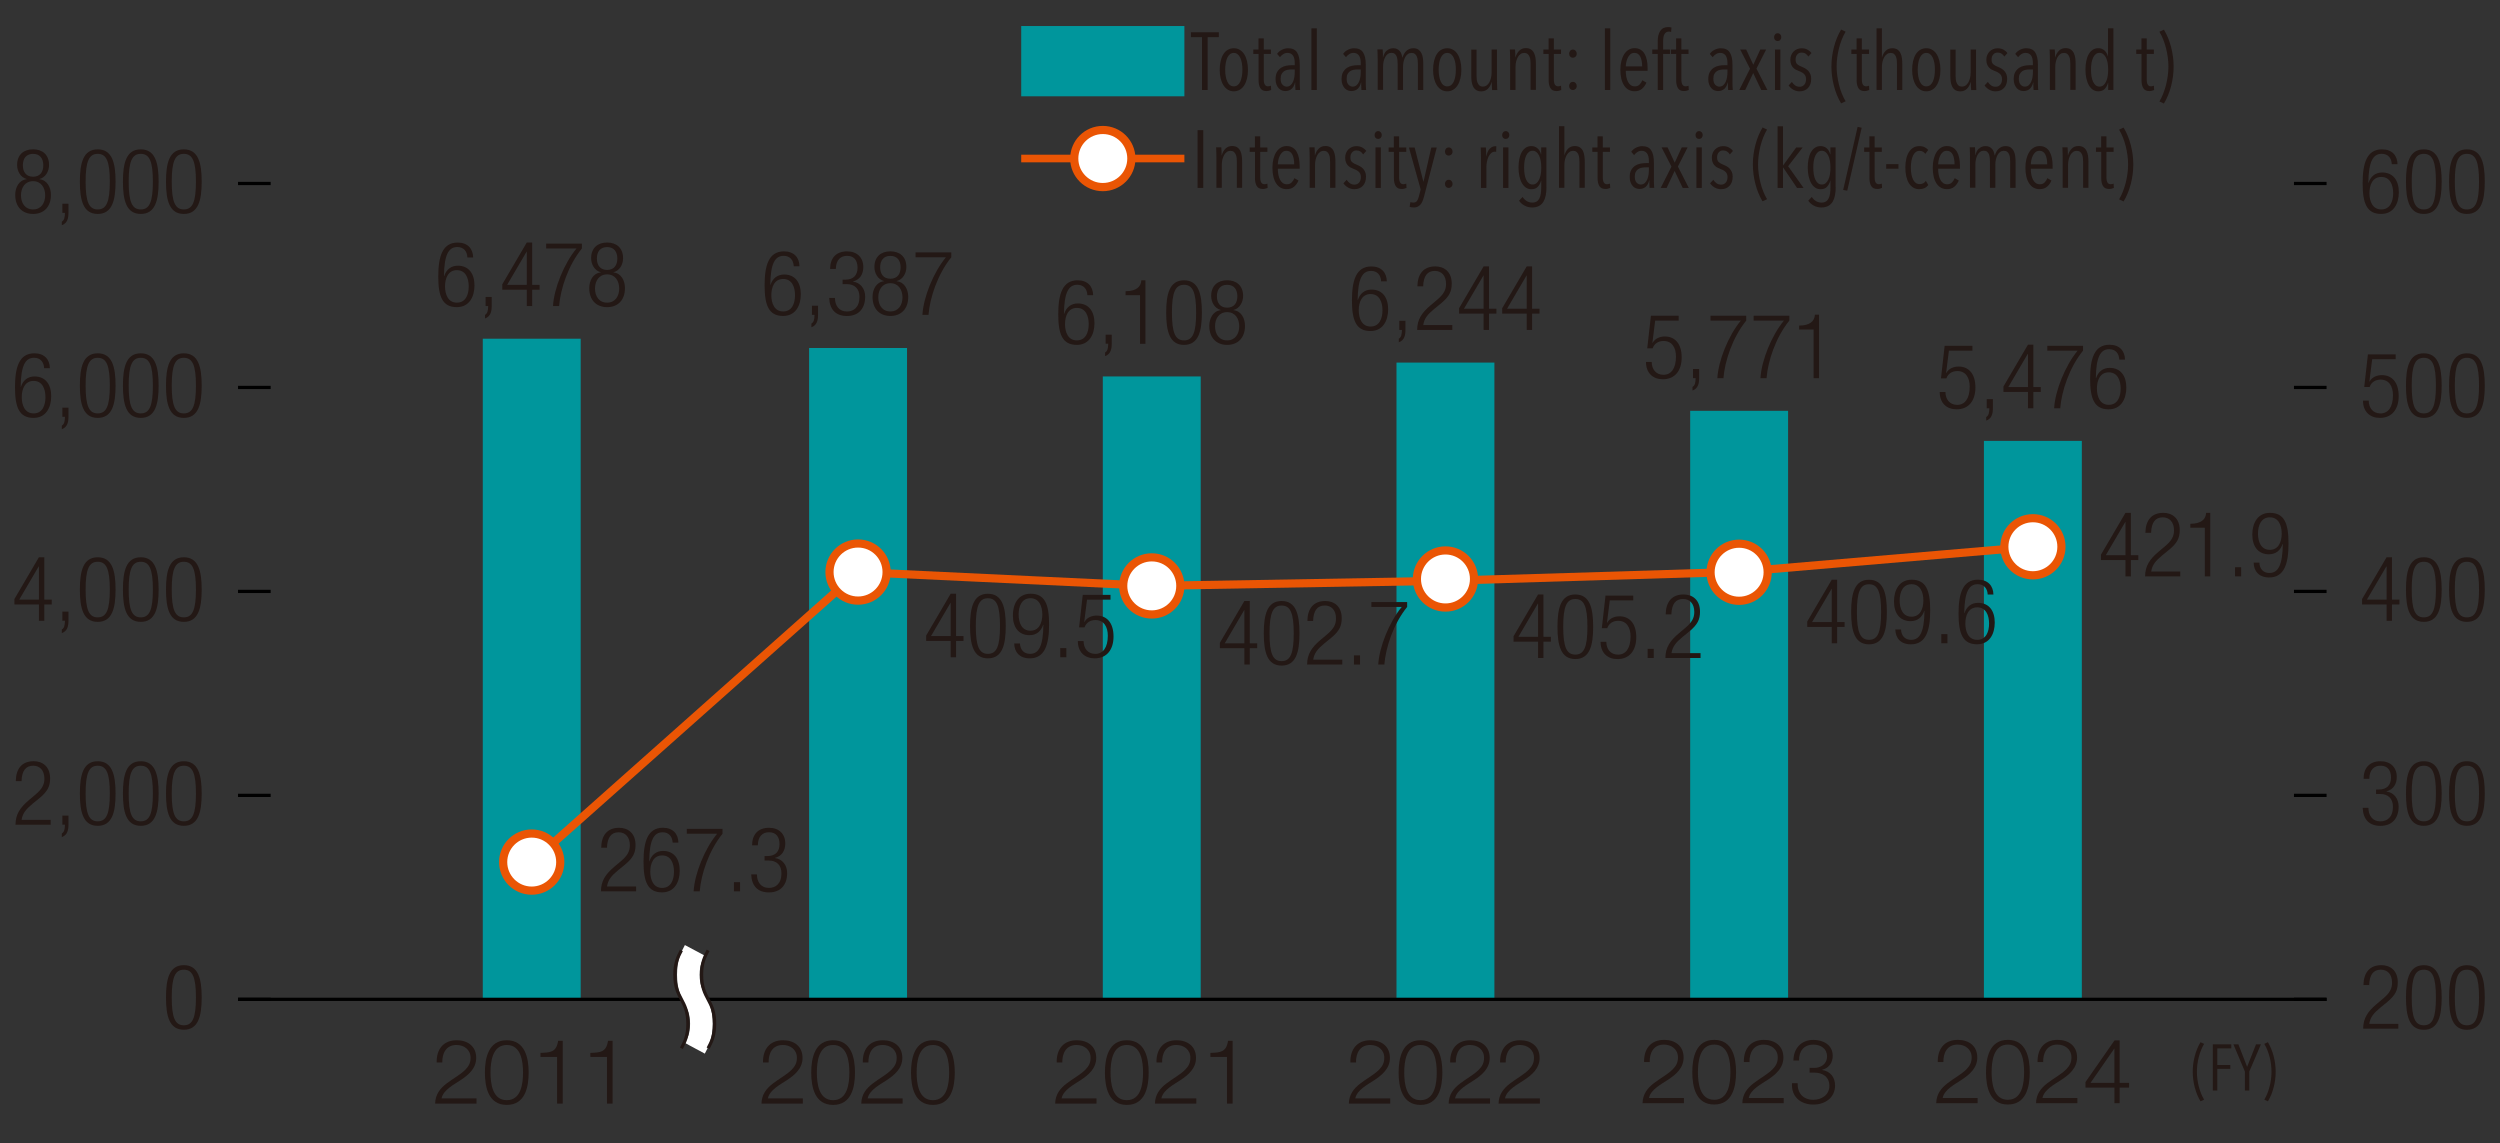 <?xml version="1.0" encoding="UTF-8"?>
<svg id="_レイヤー_1" data-name="レイヤー_1" xmlns="http://www.w3.org/2000/svg" version="1.1" viewBox="0 0 638.6 292">
  <rect x="0" y="0" width="638.6" height="292" fill="#333333" stroke="none"/>
  <!-- Generator: Adobe Illustrator 29.1.0, SVG Export Plug-In . SVG Version: 2.1.0 Build 142)  -->
  <defs>
    <style>
      .st0 {
        stroke: #fff;
        stroke-width: 5.78px;
      }

      .st0, .st1, .st2, .st3, .st4 {
        fill: none;
        stroke-miterlimit: 10;
      }

      .st1 {
        stroke: #231815;
      }

      .st1, .st3 {
        stroke-width: .83px;
      }

      .st5 {
        fill: #231815;
      }

      .st6 {
        fill: #fff;
      }

      .st2 {
        stroke-width: 1.95px;
      }

      .st2, .st4 {
        stroke: #ea5504;
      }

      .st3 {
        stroke: #000;
      }

      .st7 {
        fill: #00969c;
      }

      .st8 {
        fill: #ea5504;
      }

      .st4 {
        stroke-width: 2.08px;
      }
    </style>
  </defs>
  <rect class="st7" x="506.77" y="112.62" width="25.01" height="142.65"/>
  <rect class="st7" x="123.32" y="86.52" width="25.01" height="168.75"/>
  <rect class="st7" x="206.68" y="88.89" width="25.01" height="166.38"/>
  <rect class="st7" x="281.7" y="96.16" width="25.01" height="159.11"/>
  <rect class="st7" x="356.72" y="92.62" width="25.01" height="162.66"/>
  <rect class="st7" x="431.74" y="104.94" width="25.01" height="150.33"/>
  <line class="st4" x1="519.28" y1="139.66" x2="444.25" y2="146.07"/>
  <line class="st3" x1="60.8" y1="255.27" x2="594.3" y2="255.27"/>
  <g>
    <path class="st5" d="M121.72,281.9h-10.57c.11-4.77,5-5.94,7.72-8.66.87-.89,1.33-1.74,1.33-3.03,0-2.09-1.65-3.28-3.6-3.28-2.64,0-3.67,2.11-3.62,4.47h-1.44c-.07-3.3,1.65-5.68,5.13-5.68,2.8,0,4.97,1.54,4.97,4.51,0,2.68-1.95,4.35-4.03,5.71-1.56,1.05-4.42,2.48-4.81,4.63h8.92v1.33Z"/>
    <path class="st5" d="M135.04,273.97c0,3.76-.92,8.27-5.59,8.27s-5.59-4.51-5.59-8.25.92-8.27,5.59-8.27,5.59,4.51,5.59,8.25ZM125.3,273.97c0,2.8.48,7.06,4.15,7.06s4.15-4.26,4.15-7.06-.48-7.04-4.15-7.04-4.15,4.26-4.15,7.04Z"/>
    <path class="st5" d="M138.05,268.95c2.52-.09,4.08-.14,4.52-3.09h1.17v16.04h-1.44v-11.92h-4.24v-1.03Z"/>
    <path class="st5" d="M150.79,268.95c2.52-.09,4.08-.14,4.52-3.09h1.17v16.04h-1.44v-11.92h-4.24v-1.03Z"/>
  </g>
  <g>
    <path class="st5" d="M317.86,165.58h-6.26v-1.38l6.26-10.68h1.38v10.82h1.9v1.24h-1.9v4.17h-1.38v-4.17ZM317.86,164.34v-8.48h-.05l-4.97,8.48h5.02Z"/>
    <path class="st5" d="M327.38,153.52c3.69,0,4.56,3.46,4.56,8.25s-.87,8.25-4.56,8.25-4.56-3.46-4.56-8.25.87-8.25,4.56-8.25ZM327.38,168.88c2.22,0,3.09-1.9,3.09-7.1s-.87-7.1-3.09-7.1-3.09,1.9-3.09,7.1.87,7.1,3.09,7.1Z"/>
    <path class="st5" d="M333.96,158.61c.05-3.14,1.54-5.09,4.58-5.09,2.2,0,4.19,1.31,4.19,4.4,0,1.97-.6,3.28-2.68,5l-1.76,1.44c-1.7,1.4-2.59,2.45-2.84,4.15h7.42v1.24h-8.98c0-2.68,1.21-4.42,3.39-6.26l1.74-1.47c1.63-1.38,2.25-2.48,2.25-4.03,0-2.16-1.19-3.32-2.87-3.32-1.86,0-2.89,1.24-2.98,3.94h-1.47Z"/>
    <path class="st5" d="M345.85,167.41h1.56v2.34h-1.56v-2.34Z"/>
    <path class="st5" d="M350.32,153.8h9.12v1.24c-3.48,4.29-5.48,10.31-5.82,14.71h-1.56c.25-4.47,2.8-10.84,6-14.71h-7.75v-1.24Z"/>
  </g>
  <g>
    <path class="st5" d="M242.84,163.72h-6.26v-1.38l6.26-10.68h1.38v10.82h1.9v1.24h-1.9v4.17h-1.38v-4.17ZM242.84,162.48v-8.48h-.05l-4.97,8.48h5.02Z"/>
    <path class="st5" d="M252.35,151.67c3.69,0,4.56,3.46,4.56,8.25s-.87,8.25-4.56,8.25-4.56-3.46-4.56-8.25.87-8.25,4.56-8.25ZM252.35,167.02c2.22,0,3.09-1.9,3.09-7.1s-.87-7.1-3.09-7.1-3.09,1.9-3.09,7.1.87,7.1,3.09,7.1Z"/>
    <path class="st5" d="M260.54,164.36c.07,1.58.96,2.66,2.57,2.66,2.25,0,3.35-2.02,3.41-7.38l-.05-.05c-.53,1.67-1.76,2.66-3.48,2.66-2.82,0-4.26-2.06-4.26-5.04s1.4-5.55,4.51-5.55c3.67,0,4.74,2.7,4.74,7.82s-1.05,8.69-4.95,8.69c-2.57,0-3.92-1.58-3.96-3.8h1.47ZM263.22,161.11c2.22,0,3.03-2.06,3.03-4.15s-.8-4.15-3.03-4.15-3.02,2.06-3.02,4.15.78,4.15,3.02,4.15Z"/>
    <path class="st5" d="M270.83,165.55h1.56v2.34h-1.56v-2.34Z"/>
    <path class="st5" d="M283.67,151.94v1.24h-6l-.71,5.66.05.05c.62-1.19,1.95-1.65,3.14-1.65,2.5,0,4.29,1.76,4.29,5.36,0,3.25-1.63,5.57-4.81,5.57-2.52,0-4.31-1.58-4.31-4.42h1.47c0,1.83,1.05,3.28,3,3.28s3.19-1.6,3.19-4.65c0-2.25-.99-3.99-3.16-3.99-1.21,0-2.34.57-2.8,1.88h-1.38l.94-8.32h7.1Z"/>
  </g>
  <g>
    <path class="st5" d="M153.57,216.54c.05-3.14,1.54-5.09,4.58-5.09,2.2,0,4.19,1.31,4.19,4.4,0,1.97-.6,3.28-2.68,5l-1.76,1.44c-1.7,1.4-2.59,2.45-2.84,4.15h7.43v1.24h-8.98c0-2.68,1.21-4.42,3.39-6.26l1.74-1.47c1.63-1.38,2.25-2.48,2.25-4.03,0-2.16-1.19-3.32-2.86-3.32-1.86,0-2.89,1.24-2.98,3.94h-1.47Z"/>
    <path class="st5" d="M171.82,215.26c-.07-1.58-.96-2.66-2.57-2.66-2.25,0-3.35,2.02-3.41,7.38l.05.04c.53-1.67,1.77-2.66,3.48-2.66,2.82,0,4.26,2.06,4.26,5.04s-1.4,5.55-4.51,5.55c-3.67,0-4.74-2.71-4.74-7.82s1.05-8.69,4.95-8.69c2.57,0,3.92,1.58,3.96,3.8h-1.47ZM169.14,226.81c2.25,0,3.02-2.06,3.02-4.15s-.78-4.15-3.02-4.15-3.03,2.06-3.03,4.15.8,4.15,3.03,4.15Z"/>
    <path class="st5" d="M175.44,211.73h9.12v1.24c-3.48,4.29-5.48,10.31-5.82,14.71h-1.56c.25-4.47,2.8-10.84,6-14.71h-7.75v-1.24Z"/>
    <path class="st5" d="M187.48,225.34h1.56v2.34h-1.56v-2.34Z"/>
    <path class="st5" d="M195.29,218.67h.76c1.95,0,3.07-1.1,3.07-3.03s-.92-3.05-2.68-3.05c-1.63,0-2.84,1.05-2.86,3.35h-1.47c0-2.7,1.47-4.49,4.33-4.49,2.5,0,4.15,1.51,4.15,4.01,0,1.79-.85,3.23-2.61,3.67v.05c1.93.28,3.09,1.86,3.09,3.85,0,2.93-1.6,4.93-4.65,4.93-2.8,0-4.42-1.58-4.54-4.61h1.47c0,1.9.99,3.46,3.07,3.46,1.65,0,3.19-1.01,3.19-3.74,0-2.11-1.26-3.25-3.23-3.25h-1.08v-1.15Z"/>
  </g>
  <g>
    <path class="st5" d="M119.39,65.76c-.07-1.58-.96-2.66-2.57-2.66-2.25,0-3.35,2.02-3.41,7.38l.05.05c.53-1.67,1.77-2.66,3.48-2.66,2.82,0,4.26,2.06,4.26,5.04s-1.4,5.55-4.51,5.55c-3.67,0-4.74-2.7-4.74-7.81s1.05-8.69,4.95-8.69c2.57,0,3.92,1.58,3.96,3.8h-1.47ZM116.71,77.31c2.25,0,3.02-2.06,3.02-4.15s-.78-4.15-3.02-4.15-3.03,2.06-3.03,4.15.8,4.15,3.03,4.15Z"/>
    <path class="st5" d="M124.04,75.85h1.56v2.34c0,1.35-.27,2.64-1.7,3.16v-.92c.6-.37.78-1.01.8-2.25h-.66v-2.34Z"/>
    <path class="st5" d="M134.56,74.01h-6.26v-1.38l6.26-10.68h1.38v10.82h1.9v1.24h-1.9v4.17h-1.38v-4.17ZM134.56,72.77v-8.48h-.05l-4.97,8.48h5.02Z"/>
    <path class="st5" d="M139.52,62.23h9.12v1.24c-3.48,4.29-5.48,10.31-5.82,14.71h-1.56c.25-4.47,2.8-10.84,6-14.71h-7.75v-1.24Z"/>
    <path class="st5" d="M153.45,69.59v-.05c-1.6-.41-2.45-2.04-2.45-3.58,0-2.66,1.72-4.01,4.08-4.01s4.08,1.35,4.08,4.01c0,1.54-.83,3.16-2.45,3.58v.05c1.99.21,2.93,2.11,2.93,4.01,0,3.07-1.83,4.86-4.56,4.86s-4.56-1.79-4.56-4.86c0-1.9.94-3.8,2.93-4.01ZM155.08,77.31c2.06,0,3.09-1.65,3.09-3.6s-1.03-3.62-3.09-3.62-3.09,1.65-3.09,3.62,1.03,3.6,3.09,3.6ZM155.08,68.95c1.76,0,2.61-1.19,2.61-2.91s-.85-2.93-2.61-2.93-2.61,1.19-2.61,2.93.87,2.91,2.61,2.91Z"/>
  </g>
  <g>
    <path class="st5" d="M202.75,68.01c-.07-1.58-.96-2.66-2.57-2.66-2.25,0-3.35,2.02-3.41,7.38l.05.05c.53-1.67,1.77-2.66,3.48-2.66,2.82,0,4.26,2.06,4.26,5.04s-1.4,5.55-4.51,5.55c-3.67,0-4.74-2.7-4.74-7.81s1.05-8.69,4.95-8.69c2.57,0,3.92,1.58,3.96,3.8h-1.47ZM200.06,79.56c2.25,0,3.02-2.06,3.02-4.15s-.78-4.15-3.02-4.15-3.03,2.06-3.03,4.15.8,4.15,3.03,4.15Z"/>
    <path class="st5" d="M207.4,78.1h1.56v2.34c0,1.35-.27,2.64-1.7,3.16v-.92c.6-.37.78-1.01.8-2.25h-.66v-2.34Z"/>
    <path class="st5" d="M215.22,71.43h.76c1.95,0,3.07-1.1,3.07-3.03s-.92-3.05-2.68-3.05c-1.63,0-2.84,1.05-2.86,3.35h-1.47c0-2.7,1.47-4.49,4.33-4.49,2.5,0,4.15,1.51,4.15,4.01,0,1.79-.85,3.23-2.61,3.67v.05c1.93.27,3.09,1.86,3.09,3.85,0,2.93-1.6,4.93-4.65,4.93-2.8,0-4.42-1.58-4.54-4.61h1.47c0,1.9.99,3.46,3.07,3.46,1.65,0,3.19-1.01,3.19-3.74,0-2.11-1.26-3.25-3.23-3.25h-1.08v-1.15Z"/>
    <path class="st5" d="M225.81,71.84v-.05c-1.6-.41-2.45-2.04-2.45-3.58,0-2.66,1.72-4.01,4.08-4.01s4.08,1.35,4.08,4.01c0,1.54-.83,3.16-2.45,3.58v.05c1.99.21,2.93,2.11,2.93,4.01,0,3.07-1.83,4.86-4.56,4.86s-4.56-1.79-4.56-4.86c0-1.9.94-3.8,2.93-4.01ZM227.44,79.56c2.06,0,3.09-1.65,3.09-3.6s-1.03-3.62-3.09-3.62-3.09,1.65-3.09,3.62,1.03,3.6,3.09,3.6ZM227.44,71.2c1.76,0,2.61-1.19,2.61-2.91s-.85-2.93-2.61-2.93-2.61,1.19-2.61,2.93.87,2.91,2.61,2.91Z"/>
    <path class="st5" d="M233.88,64.48h9.12v1.24c-3.48,4.29-5.48,10.31-5.82,14.71h-1.56c.25-4.47,2.8-10.84,6-14.71h-7.75v-1.24Z"/>
  </g>
  <g>
    <path class="st5" d="M277.76,75.4c-.07-1.58-.96-2.66-2.57-2.66-2.25,0-3.35,2.02-3.41,7.38l.05.05c.53-1.67,1.77-2.66,3.48-2.66,2.82,0,4.26,2.06,4.26,5.04s-1.4,5.55-4.51,5.55c-3.67,0-4.74-2.7-4.74-7.81s1.05-8.69,4.95-8.69c2.57,0,3.92,1.58,3.96,3.8h-1.47ZM275.08,86.95c2.25,0,3.02-2.06,3.02-4.15s-.78-4.15-3.02-4.15-3.03,2.06-3.03,4.15.8,4.15,3.03,4.15Z"/>
    <path class="st5" d="M282.42,85.48h1.56v2.34c0,1.35-.27,2.64-1.7,3.16v-.92c.6-.37.78-1.01.8-2.25h-.66v-2.34Z"/>
    <path class="st5" d="M291.22,75.4h-3.71v-1.01c2.73-.02,3.94-1.1,4.03-2.8h1.05v16.23h-1.38v-12.42Z"/>
    <path class="st5" d="M302.45,71.6c3.69,0,4.56,3.46,4.56,8.25s-.87,8.25-4.56,8.25-4.56-3.46-4.56-8.25.87-8.25,4.56-8.25ZM302.45,86.95c2.22,0,3.09-1.9,3.09-7.1s-.87-7.1-3.09-7.1-3.09,1.9-3.09,7.1.87,7.1,3.09,7.1Z"/>
    <path class="st5" d="M311.83,79.23v-.05c-1.6-.41-2.45-2.04-2.45-3.58,0-2.66,1.72-4.01,4.08-4.01s4.08,1.35,4.08,4.01c0,1.54-.83,3.16-2.45,3.58v.05c1.99.21,2.93,2.11,2.93,4.01,0,3.07-1.83,4.86-4.56,4.86s-4.56-1.79-4.56-4.86c0-1.9.94-3.8,2.93-4.01ZM313.46,86.95c2.06,0,3.09-1.65,3.09-3.6s-1.03-3.62-3.09-3.62-3.09,1.65-3.09,3.62,1.03,3.6,3.09,3.6ZM313.46,78.59c1.76,0,2.61-1.19,2.61-2.91s-.85-2.93-2.61-2.93-2.61,1.19-2.61,2.93.87,2.91,2.61,2.91Z"/>
  </g>
  <g>
    <path class="st5" d="M352.79,71.86c-.07-1.58-.96-2.66-2.57-2.66-2.25,0-3.35,2.02-3.42,7.38l.05.05c.53-1.67,1.76-2.66,3.48-2.66,2.82,0,4.26,2.06,4.26,5.04s-1.4,5.55-4.51,5.55c-3.67,0-4.74-2.7-4.74-7.81s1.05-8.69,4.95-8.69c2.57,0,3.92,1.58,3.96,3.8h-1.47ZM350.11,83.41c2.25,0,3.03-2.06,3.03-4.15s-.78-4.15-3.03-4.15-3.03,2.06-3.03,4.15.8,4.15,3.03,4.15Z"/>
    <path class="st5" d="M357.45,81.94h1.56v2.34c0,1.35-.27,2.64-1.7,3.16v-.92c.6-.37.78-1.01.8-2.25h-.67v-2.34Z"/>
    <path class="st5" d="M362.06,73.14c.05-3.14,1.54-5.09,4.58-5.09,2.2,0,4.19,1.31,4.19,4.4,0,1.97-.6,3.28-2.68,5l-1.76,1.44c-1.7,1.4-2.59,2.45-2.84,4.15h7.43v1.24h-8.98c0-2.68,1.21-4.42,3.39-6.26l1.74-1.47c1.63-1.38,2.25-2.48,2.25-4.03,0-2.15-1.19-3.32-2.87-3.32-1.86,0-2.89,1.24-2.98,3.94h-1.47Z"/>
    <path class="st5" d="M378.97,80.11h-6.26v-1.38l6.26-10.68h1.38v10.82h1.9v1.24h-1.9v4.17h-1.38v-4.17ZM378.97,78.87v-8.48h-.05l-4.97,8.48h5.02Z"/>
    <path class="st5" d="M389.98,80.11h-6.26v-1.38l6.26-10.68h1.38v10.82h1.9v1.24h-1.9v4.17h-1.38v-4.17ZM389.98,78.87v-8.48h-.05l-4.97,8.48h5.02Z"/>
  </g>
  <g>
    <path class="st5" d="M428.8,80.65v1.24h-6l-.71,5.66.05.05c.62-1.19,1.95-1.65,3.14-1.65,2.5,0,4.29,1.76,4.29,5.36,0,3.25-1.63,5.57-4.81,5.57-2.52,0-4.31-1.58-4.31-4.42h1.47c0,1.83,1.05,3.28,3,3.28s3.19-1.6,3.19-4.65c0-2.25-.99-3.99-3.16-3.99-1.21,0-2.34.57-2.8,1.88h-1.38l.94-8.32h7.1Z"/>
    <path class="st5" d="M432.47,94.26h1.56v2.34c0,1.35-.27,2.64-1.7,3.16v-.92c.6-.37.78-1.01.8-2.25h-.67v-2.34Z"/>
    <path class="st5" d="M436.94,80.65h9.12v1.24c-3.48,4.29-5.48,10.31-5.82,14.71h-1.56c.25-4.47,2.8-10.84,6-14.71h-7.75v-1.24Z"/>
    <path class="st5" d="M447.95,80.65h9.12v1.24c-3.48,4.29-5.48,10.31-5.82,14.71h-1.56c.25-4.47,2.8-10.84,6-14.71h-7.75v-1.24Z"/>
    <path class="st5" d="M463.28,84.18h-3.71v-1.01c2.73-.02,3.94-1.1,4.03-2.8h1.05v16.23h-1.38v-12.42Z"/>
  </g>
  <g>
    <path class="st5" d="M205.08,281.9h-10.57c.11-4.77,5-5.94,7.72-8.66.87-.89,1.33-1.74,1.33-3.03,0-2.09-1.65-3.28-3.6-3.28-2.64,0-3.67,2.11-3.62,4.47h-1.44c-.07-3.3,1.65-5.68,5.13-5.68,2.8,0,4.97,1.54,4.97,4.51,0,2.68-1.95,4.35-4.03,5.71-1.56,1.05-4.42,2.48-4.81,4.63h8.92v1.33Z"/>
    <path class="st5" d="M218.4,273.97c0,3.76-.92,8.27-5.59,8.27s-5.59-4.51-5.59-8.25.92-8.27,5.59-8.27,5.59,4.51,5.59,8.25ZM208.66,273.97c0,2.8.48,7.06,4.15,7.06s4.15-4.26,4.15-7.06-.48-7.04-4.15-7.04-4.15,4.26-4.15,7.04Z"/>
    <path class="st5" d="M230.57,281.9h-10.57c.11-4.77,5-5.94,7.72-8.66.87-.89,1.33-1.74,1.33-3.03,0-2.09-1.65-3.28-3.6-3.28-2.64,0-3.67,2.11-3.62,4.47h-1.44c-.07-3.3,1.65-5.68,5.13-5.68,2.8,0,4.97,1.54,4.97,4.51,0,2.68-1.95,4.35-4.03,5.71-1.56,1.05-4.42,2.48-4.81,4.63h8.92v1.33Z"/>
    <path class="st5" d="M243.89,273.97c0,3.76-.92,8.27-5.59,8.27s-5.59-4.51-5.59-8.25.92-8.27,5.59-8.27,5.59,4.51,5.59,8.25ZM234.15,273.97c0,2.8.48,7.06,4.15,7.06s4.15-4.26,4.15-7.06-.48-7.04-4.15-7.04-4.15,4.26-4.15,7.04Z"/>
  </g>
  <g>
    <path class="st5" d="M280.1,281.9h-10.57c.11-4.77,5-5.94,7.72-8.66.87-.89,1.33-1.74,1.33-3.03,0-2.09-1.65-3.28-3.6-3.28-2.64,0-3.67,2.11-3.62,4.47h-1.44c-.07-3.3,1.65-5.68,5.13-5.68,2.8,0,4.97,1.54,4.97,4.51,0,2.68-1.95,4.35-4.03,5.71-1.56,1.05-4.42,2.48-4.81,4.63h8.92v1.33Z"/>
    <path class="st5" d="M293.42,273.97c0,3.76-.92,8.27-5.59,8.27s-5.59-4.51-5.59-8.25.92-8.27,5.59-8.27,5.59,4.51,5.59,8.25ZM283.68,273.97c0,2.8.48,7.06,4.15,7.06s4.15-4.26,4.15-7.06-.48-7.04-4.15-7.04-4.15,4.26-4.15,7.04Z"/>
    <path class="st5" d="M305.59,281.9h-10.57c.11-4.77,5-5.94,7.72-8.66.87-.89,1.33-1.74,1.33-3.03,0-2.09-1.65-3.28-3.6-3.28-2.64,0-3.67,2.11-3.62,4.47h-1.44c-.07-3.3,1.65-5.68,5.13-5.68,2.8,0,4.97,1.54,4.97,4.51,0,2.68-1.95,4.35-4.03,5.71-1.56,1.05-4.42,2.48-4.81,4.63h8.92v1.33Z"/>
    <path class="st5" d="M309.17,268.95c2.52-.09,4.08-.14,4.52-3.09h1.17v16.04h-1.44v-11.92h-4.24v-1.03Z"/>
  </g>
  <g>
    <path class="st5" d="M392.88,163.91h-6.26v-1.38l6.26-10.68h1.38v10.82h1.9v1.24h-1.9v4.17h-1.38v-4.17ZM392.88,162.67v-8.48h-.05l-4.97,8.48h5.02Z"/>
    <path class="st5" d="M402.4,151.85c3.69,0,4.56,3.46,4.56,8.25s-.87,8.25-4.56,8.25-4.56-3.46-4.56-8.25.87-8.25,4.56-8.25ZM402.4,167.21c2.22,0,3.09-1.9,3.09-7.1s-.87-7.1-3.09-7.1-3.09,1.9-3.09,7.1.87,7.1,3.09,7.1Z"/>
    <path class="st5" d="M417.2,152.13v1.24h-6l-.71,5.66.05.05c.62-1.19,1.95-1.65,3.14-1.65,2.5,0,4.29,1.76,4.29,5.36,0,3.25-1.63,5.57-4.81,5.57-2.52,0-4.31-1.58-4.31-4.42h1.47c0,1.83,1.05,3.28,3,3.28s3.19-1.6,3.19-4.65c0-2.25-.99-3.99-3.16-3.99-1.21,0-2.34.57-2.8,1.88h-1.38l.94-8.32h7.1Z"/>
    <path class="st5" d="M420.87,165.74h1.56v2.34h-1.56v-2.34Z"/>
    <path class="st5" d="M425.48,156.94c.05-3.14,1.54-5.09,4.58-5.09,2.2,0,4.19,1.31,4.19,4.4,0,1.97-.6,3.28-2.68,5l-1.76,1.44c-1.7,1.4-2.59,2.45-2.84,4.15h7.42v1.24h-8.98c0-2.68,1.21-4.42,3.39-6.26l1.74-1.47c1.63-1.38,2.25-2.48,2.25-4.03,0-2.16-1.19-3.32-2.87-3.32-1.86,0-2.89,1.24-2.98,3.94h-1.47Z"/>
  </g>
  <g>
    <path class="st5" d="M355.12,281.9h-10.57c.11-4.77,5-5.94,7.72-8.66.87-.89,1.33-1.74,1.33-3.03,0-2.09-1.65-3.28-3.6-3.28-2.63,0-3.67,2.11-3.62,4.47h-1.44c-.07-3.3,1.65-5.68,5.13-5.68,2.8,0,4.97,1.54,4.97,4.51,0,2.68-1.95,4.35-4.03,5.71-1.56,1.05-4.42,2.48-4.81,4.63h8.92v1.33Z"/>
    <path class="st5" d="M368.44,273.97c0,3.76-.92,8.27-5.59,8.27s-5.59-4.51-5.59-8.25.92-8.27,5.59-8.27,5.59,4.51,5.59,8.25ZM358.7,273.97c0,2.8.48,7.06,4.15,7.06s4.15-4.26,4.15-7.06-.48-7.04-4.15-7.04-4.15,4.26-4.15,7.04Z"/>
    <path class="st5" d="M380.61,281.9h-10.57c.11-4.77,5-5.94,7.72-8.66.87-.89,1.33-1.74,1.33-3.03,0-2.09-1.65-3.28-3.6-3.28-2.63,0-3.67,2.11-3.62,4.47h-1.44c-.07-3.3,1.65-5.68,5.13-5.68,2.8,0,4.97,1.54,4.97,4.51,0,2.68-1.95,4.35-4.03,5.71-1.56,1.05-4.42,2.48-4.81,4.63h8.92v1.33Z"/>
    <path class="st5" d="M393.36,281.9h-10.57c.11-4.77,5-5.94,7.72-8.66.87-.89,1.33-1.74,1.33-3.03,0-2.09-1.65-3.28-3.6-3.28-2.63,0-3.67,2.11-3.62,4.47h-1.44c-.07-3.3,1.65-5.68,5.13-5.68,2.8,0,4.97,1.54,4.97,4.51,0,2.68-1.95,4.35-4.03,5.71-1.56,1.05-4.42,2.48-4.81,4.63h8.92v1.33Z"/>
  </g>
  <g>
    <path class="st5" d="M467.9,160.14h-6.26v-1.38l6.26-10.68h1.38v10.82h1.9v1.24h-1.9v4.17h-1.38v-4.17ZM467.9,158.9v-8.48h-.05l-4.97,8.48h5.02Z"/>
    <path class="st5" d="M477.42,148.09c3.69,0,4.56,3.46,4.56,8.25s-.87,8.25-4.56,8.25-4.56-3.46-4.56-8.25.87-8.25,4.56-8.25ZM477.42,163.44c2.22,0,3.09-1.9,3.09-7.1s-.87-7.1-3.09-7.1-3.09,1.9-3.09,7.1.87,7.1,3.09,7.1Z"/>
    <path class="st5" d="M485.6,160.78c.07,1.58.96,2.66,2.57,2.66,2.25,0,3.35-2.02,3.42-7.38l-.05-.05c-.53,1.67-1.76,2.66-3.48,2.66-2.82,0-4.26-2.06-4.26-5.04s1.4-5.55,4.51-5.55c3.67,0,4.74,2.7,4.74,7.82s-1.05,8.69-4.95,8.69c-2.57,0-3.92-1.58-3.96-3.8h1.47ZM488.28,157.53c2.22,0,3.03-2.06,3.03-4.15s-.8-4.15-3.03-4.15-3.03,2.06-3.03,4.15.78,4.15,3.03,4.15Z"/>
    <path class="st5" d="M495.89,161.98h1.56v2.34h-1.56v-2.34Z"/>
    <path class="st5" d="M507.74,151.89c-.07-1.58-.96-2.66-2.57-2.66-2.25,0-3.35,2.02-3.42,7.38l.05.04c.53-1.67,1.76-2.66,3.48-2.66,2.82,0,4.26,2.06,4.26,5.04s-1.4,5.55-4.51,5.55c-3.67,0-4.74-2.71-4.74-7.82s1.05-8.69,4.95-8.69c2.57,0,3.92,1.58,3.96,3.8h-1.47ZM505.06,163.44c2.25,0,3.03-2.06,3.03-4.15s-.78-4.15-3.03-4.15-3.03,2.06-3.03,4.15.8,4.15,3.03,4.15Z"/>
  </g>
  <g>
    <path class="st5" d="M430.14,281.8h-10.57c.11-4.77,5-5.94,7.72-8.66.87-.89,1.33-1.74,1.33-3.03,0-2.09-1.65-3.28-3.6-3.28-2.63,0-3.67,2.11-3.62,4.47h-1.44c-.07-3.3,1.65-5.68,5.13-5.68,2.8,0,4.97,1.54,4.97,4.51,0,2.68-1.95,4.35-4.03,5.71-1.56,1.05-4.42,2.48-4.81,4.63h8.92v1.33Z"/>
    <path class="st5" d="M443.46,273.87c0,3.76-.92,8.27-5.59,8.27s-5.59-4.51-5.59-8.25.92-8.27,5.59-8.27,5.59,4.51,5.59,8.25ZM433.72,273.87c0,2.8.48,7.06,4.15,7.06s4.15-4.26,4.15-7.06-.48-7.04-4.15-7.04-4.15,4.26-4.15,7.04Z"/>
    <path class="st5" d="M455.63,281.8h-10.57c.11-4.77,5-5.94,7.72-8.66.87-.89,1.33-1.74,1.33-3.03,0-2.09-1.65-3.28-3.6-3.28-2.63,0-3.67,2.11-3.62,4.47h-1.44c-.07-3.3,1.65-5.68,5.13-5.68,2.8,0,4.97,1.54,4.97,4.51,0,2.68-1.95,4.35-4.03,5.71-1.56,1.05-4.42,2.48-4.81,4.63h8.92v1.33Z"/>
    <path class="st5" d="M459.19,276.69c-.09,2.54,1.42,4.24,4.01,4.24,2.11,0,4.1-1.26,4.1-3.55s-1.72-3.39-3.85-3.39h-1.21v-1.21h1.21c1.49.02,3.25-.89,3.25-2.91s-1.58-3.03-3.51-3.03c-2.41,0-3.69,1.67-3.64,4.06h-1.44c.02-3.03,1.95-5.27,5.07-5.27,2.52,0,4.97,1.24,4.97,4.08,0,1.74-.99,3.14-2.7,3.55v.05c2.09.34,3.3,1.86,3.3,3.96,0,3.14-2.57,4.88-5.52,4.88-3.32,0-5.71-2.02-5.48-5.46h1.44Z"/>
  </g>
  <g>
    <path class="st5" d="M503.83,88.33v1.24h-6l-.71,5.66.05.05c.62-1.19,1.95-1.65,3.14-1.65,2.5,0,4.29,1.76,4.29,5.36,0,3.25-1.63,5.57-4.81,5.57-2.52,0-4.31-1.58-4.31-4.42h1.47c0,1.83,1.05,3.28,3,3.28s3.19-1.6,3.19-4.65c0-2.25-.99-3.99-3.16-3.99-1.21,0-2.34.57-2.8,1.88h-1.38l.94-8.32h7.1Z"/>
    <path class="st5" d="M507.5,101.95h1.56v2.34c0,1.35-.27,2.64-1.7,3.16v-.92c.6-.37.78-1.01.8-2.25h-.67v-2.34Z"/>
    <path class="st5" d="M518.02,100.11h-6.26v-1.38l6.26-10.68h1.38v10.82h1.9v1.24h-1.9v4.17h-1.38v-4.17ZM518.02,98.88v-8.48h-.05l-4.97,8.48h5.02Z"/>
    <path class="st5" d="M522.97,88.33h9.12v1.24c-3.48,4.29-5.48,10.31-5.82,14.71h-1.56c.25-4.47,2.8-10.84,6-14.71h-7.75v-1.24Z"/>
    <path class="st5" d="M541.35,91.86c-.07-1.58-.96-2.66-2.57-2.66-2.25,0-3.35,2.02-3.42,7.38l.05.05c.53-1.67,1.76-2.66,3.48-2.66,2.82,0,4.26,2.06,4.26,5.04s-1.4,5.55-4.51,5.55c-3.67,0-4.74-2.7-4.74-7.81s1.05-8.69,4.95-8.69c2.57,0,3.92,1.58,3.96,3.8h-1.47ZM538.67,103.41c2.25,0,3.03-2.06,3.03-4.15s-.78-4.15-3.03-4.15-3.03,2.06-3.03,4.15.8,4.15,3.03,4.15Z"/>
  </g>
  <g>
    <path class="st5" d="M542.93,143.06h-6.26v-1.38l6.26-10.68h1.38v10.82h1.9v1.24h-1.9v4.17h-1.38v-4.17ZM542.93,141.82v-8.48h-.05l-4.97,8.48h5.02Z"/>
    <path class="st5" d="M548.02,136.09c.05-3.14,1.54-5.09,4.58-5.09,2.2,0,4.19,1.31,4.19,4.4,0,1.97-.6,3.28-2.68,5l-1.76,1.44c-1.7,1.4-2.59,2.45-2.84,4.15h7.42v1.24h-8.98c0-2.68,1.21-4.42,3.39-6.26l1.74-1.47c1.63-1.38,2.25-2.48,2.25-4.03,0-2.15-1.19-3.32-2.87-3.32-1.86,0-2.89,1.24-2.98,3.94h-1.47Z"/>
    <path class="st5" d="M563.21,134.81h-3.71v-1.01c2.73-.02,3.94-1.1,4.03-2.8h1.05v16.23h-1.38v-12.42Z"/>
    <path class="st5" d="M570.92,144.89h1.56v2.34h-1.56v-2.34Z"/>
    <path class="st5" d="M577.13,143.7c.07,1.58.96,2.66,2.57,2.66,2.25,0,3.35-2.02,3.42-7.38l-.05-.05c-.53,1.67-1.76,2.66-3.48,2.66-2.82,0-4.26-2.06-4.26-5.04s1.4-5.55,4.51-5.55c3.67,0,4.74,2.7,4.74,7.82s-1.05,8.69-4.95,8.69c-2.57,0-3.92-1.58-3.96-3.8h1.47ZM579.81,140.45c2.22,0,3.03-2.06,3.03-4.15s-.8-4.15-3.03-4.15-3.03,2.06-3.03,4.15.78,4.15,3.03,4.15Z"/>
  </g>
  <g>
    <path class="st5" d="M505.16,281.8h-10.57c.11-4.77,5-5.94,7.72-8.66.87-.89,1.33-1.74,1.33-3.03,0-2.09-1.65-3.28-3.6-3.28-2.63,0-3.67,2.11-3.62,4.47h-1.44c-.07-3.3,1.65-5.68,5.13-5.68,2.8,0,4.97,1.54,4.97,4.51,0,2.68-1.95,4.35-4.03,5.71-1.56,1.05-4.42,2.48-4.81,4.63h8.92v1.33Z"/>
    <path class="st5" d="M518.48,273.87c0,3.76-.92,8.27-5.59,8.27s-5.59-4.51-5.59-8.25.92-8.27,5.59-8.27,5.59,4.51,5.59,8.25ZM508.74,273.87c0,2.8.48,7.06,4.15,7.06s4.15-4.26,4.15-7.06-.48-7.04-4.15-7.04-4.15,4.26-4.15,7.04Z"/>
    <path class="st5" d="M530.65,281.8h-10.57c.11-4.77,5-5.94,7.72-8.66.87-.89,1.33-1.74,1.33-3.03,0-2.09-1.65-3.28-3.6-3.28-2.63,0-3.67,2.11-3.62,4.47h-1.44c-.07-3.3,1.65-5.68,5.13-5.68,2.8,0,4.97,1.54,4.97,4.51,0,2.68-1.95,4.35-4.03,5.71-1.56,1.05-4.42,2.48-4.81,4.63h8.92v1.33Z"/>
    <path class="st5" d="M532.7,276.42l7.43-10.66h1.31v10.84h2.41v1.21h-2.41v3.99h-1.33v-3.99h-7.4v-1.4ZM540.1,276.6v-8.73h-.04l-6.05,8.73h6.1Z"/>
  </g>
  <g>
    <path class="st5" d="M562.1,281.32c-.63-1.04-1.12-2.23-1.47-3.55-.34-1.32-.52-2.66-.52-4s.17-2.68.52-4c.34-1.32.83-2.51,1.47-3.55l.92.43c-.29.48-.55,1-.78,1.58-.23.57-.42,1.17-.58,1.78-.16.62-.27,1.24-.36,1.88-.08.64-.12,1.26-.12,1.88s.04,1.24.12,1.88c.08.64.2,1.27.36,1.88.16.62.35,1.21.58,1.78.23.57.49,1.1.78,1.58l-.92.43Z"/>
    <path class="st5" d="M566.39,267.81v4.23h3.32v1h-3.32v5.52h-1.15v-11.8h4.72v1.05h-3.57Z"/>
    <path class="st5" d="M574.56,273.71v4.85h-1.13v-4.85l-2.93-6.95h1.27l2.23,5.75,2.28-5.75h1.25l-2.97,6.95Z"/>
    <path class="st5" d="M579.17,279.31c.23-.57.42-1.17.58-1.78.16-.62.27-1.25.36-1.88.08-.64.12-1.26.12-1.88s-.04-1.24-.12-1.88c-.08-.64-.2-1.27-.36-1.88-.16-.62-.35-1.21-.58-1.78-.23-.57-.49-1.1-.78-1.58l.92-.43c.63,1.04,1.12,2.23,1.47,3.55.34,1.32.52,2.66.52,4s-.17,2.68-.52,4c-.34,1.32-.83,2.51-1.47,3.55l-.92-.43c.29-.48.55-1,.78-1.58Z"/>
  </g>
  <path class="st0" d="M177.5,242.76c-.83,1.56-1.67,3.12-1.67,6.25,0,6.25,3.33,6.25,3.33,12.51,0,3.13-.83,4.69-1.67,6.25"/>
  <path class="st1" d="M180.88,242.76c-.83,1.56-1.67,3.12-1.67,6.25,0,6.25,3.33,6.25,3.33,12.51,0,3.13-.83,4.69-1.67,6.25"/>
  <path class="st1" d="M174.06,242.76c-.83,1.56-1.67,3.12-1.67,6.25,0,6.25,3.33,6.25,3.33,12.51,0,3.13-.83,4.69-1.67,6.25"/>
  <g>
    <path class="st5" d="M46.96,246.54c3.69,0,4.56,3.46,4.56,8.25s-.87,8.25-4.56,8.25-4.56-3.46-4.56-8.25.87-8.25,4.56-8.25ZM46.96,261.9c2.22,0,3.09-1.9,3.09-7.1s-.87-7.1-3.09-7.1-3.09,1.9-3.09,7.1.87,7.1,3.09,7.1Z"/>
    <g>
      <path class="st5" d="M4.03,199.53c.05-3.14,1.54-5.09,4.58-5.09,2.2,0,4.19,1.31,4.19,4.4,0,1.97-.6,3.28-2.68,5l-1.76,1.44c-1.7,1.4-2.59,2.45-2.84,4.15h7.43v1.24H3.96c0-2.68,1.21-4.42,3.39-6.26l1.74-1.47c1.63-1.38,2.25-2.48,2.25-4.03,0-2.16-1.19-3.32-2.86-3.32-1.86,0-2.89,1.24-2.98,3.94h-1.47Z"/>
      <path class="st5" d="M15.93,208.33h1.56v2.34c0,1.35-.27,2.64-1.7,3.16v-.92c.6-.37.78-1.01.8-2.25h-.66v-2.34Z"/>
      <path class="st5" d="M24.96,194.45c3.69,0,4.56,3.46,4.56,8.25s-.87,8.25-4.56,8.25-4.56-3.46-4.56-8.25.87-8.25,4.56-8.25ZM24.96,209.8c2.22,0,3.09-1.9,3.09-7.1s-.87-7.1-3.09-7.1-3.09,1.9-3.09,7.1.87,7.1,3.09,7.1Z"/>
      <path class="st5" d="M35.96,194.45c3.69,0,4.56,3.46,4.56,8.25s-.87,8.25-4.56,8.25-4.56-3.46-4.56-8.25.87-8.25,4.56-8.25ZM35.96,209.8c2.22,0,3.09-1.9,3.09-7.1s-.87-7.1-3.09-7.1-3.09,1.9-3.09,7.1.87,7.1,3.09,7.1Z"/>
      <path class="st5" d="M46.96,194.45c3.69,0,4.56,3.46,4.56,8.25s-.87,8.25-4.56,8.25-4.56-3.46-4.56-8.25.87-8.25,4.56-8.25ZM46.96,209.8c2.22,0,3.09-1.9,3.09-7.1s-.87-7.1-3.09-7.1-3.09,1.9-3.09,7.1.87,7.1,3.09,7.1Z"/>
    </g>
    <g>
      <path class="st5" d="M9.94,154.4H3.68v-1.38l6.26-10.68h1.38v10.82h1.9v1.24h-1.9v4.17h-1.38v-4.17ZM9.94,153.16v-8.48h-.05l-4.97,8.48h5.02Z"/>
      <path class="st5" d="M15.93,156.23h1.56v2.34c0,1.35-.27,2.64-1.7,3.16v-.92c.6-.37.78-1.01.8-2.25h-.66v-2.34Z"/>
      <path class="st5" d="M24.96,142.35c3.69,0,4.56,3.46,4.56,8.25s-.87,8.25-4.56,8.25-4.56-3.46-4.56-8.25.87-8.25,4.56-8.25ZM24.96,157.7c2.22,0,3.09-1.9,3.09-7.1s-.87-7.1-3.09-7.1-3.09,1.9-3.09,7.1.87,7.1,3.09,7.1Z"/>
      <path class="st5" d="M35.96,142.35c3.69,0,4.56,3.46,4.56,8.25s-.87,8.25-4.56,8.25-4.56-3.46-4.56-8.25.87-8.25,4.56-8.25ZM35.96,157.7c2.22,0,3.09-1.9,3.09-7.1s-.87-7.1-3.09-7.1-3.09,1.9-3.09,7.1.87,7.1,3.09,7.1Z"/>
      <path class="st5" d="M46.96,142.35c3.69,0,4.56,3.46,4.56,8.25s-.87,8.25-4.56,8.25-4.56-3.46-4.56-8.25.87-8.25,4.56-8.25ZM46.96,157.7c2.22,0,3.09-1.9,3.09-7.1s-.87-7.1-3.09-7.1-3.09,1.9-3.09,7.1.87,7.1,3.09,7.1Z"/>
    </g>
    <g>
      <path class="st5" d="M11.27,94.05c-.07-1.58-.96-2.66-2.57-2.66-2.25,0-3.35,2.02-3.41,7.38l.05.05c.53-1.67,1.76-2.66,3.48-2.66,2.82,0,4.26,2.06,4.26,5.04s-1.4,5.55-4.51,5.55c-3.67,0-4.74-2.7-4.74-7.81s1.05-8.69,4.95-8.69c2.57,0,3.92,1.58,3.96,3.8h-1.47ZM8.59,105.6c2.25,0,3.02-2.06,3.02-4.15s-.78-4.15-3.02-4.15-3.03,2.06-3.03,4.15.8,4.15,3.03,4.15Z"/>
      <path class="st5" d="M15.93,104.14h1.56v2.34c0,1.35-.27,2.64-1.7,3.16v-.92c.6-.37.78-1.01.8-2.25h-.66v-2.34Z"/>
      <path class="st5" d="M24.96,90.25c3.69,0,4.56,3.46,4.56,8.25s-.87,8.25-4.56,8.25-4.56-3.46-4.56-8.25.87-8.25,4.56-8.25ZM24.96,105.6c2.22,0,3.09-1.9,3.09-7.1s-.87-7.1-3.09-7.1-3.09,1.9-3.09,7.1.87,7.1,3.09,7.1Z"/>
      <path class="st5" d="M35.96,90.25c3.69,0,4.56,3.46,4.56,8.25s-.87,8.25-4.56,8.25-4.56-3.46-4.56-8.25.87-8.25,4.56-8.25ZM35.96,105.6c2.22,0,3.09-1.9,3.09-7.1s-.87-7.1-3.09-7.1-3.09,1.9-3.09,7.1.87,7.1,3.09,7.1Z"/>
      <path class="st5" d="M46.96,90.25c3.69,0,4.56,3.46,4.56,8.25s-.87,8.25-4.56,8.25-4.56-3.46-4.56-8.25.87-8.25,4.56-8.25ZM46.96,105.6c2.22,0,3.09-1.9,3.09-7.1s-.87-7.1-3.09-7.1-3.09,1.9-3.09,7.1.87,7.1,3.09,7.1Z"/>
    </g>
    <g>
      <path class="st5" d="M6.82,45.78v-.05c-1.6-.41-2.45-2.04-2.45-3.58,0-2.66,1.72-4.01,4.08-4.01s4.08,1.35,4.08,4.01c0,1.54-.83,3.16-2.45,3.58v.05c1.99.21,2.93,2.11,2.93,4.01,0,3.07-1.83,4.86-4.56,4.86s-4.56-1.79-4.56-4.86c0-1.9.94-3.8,2.93-4.01ZM8.45,53.5c2.06,0,3.09-1.65,3.09-3.6s-1.03-3.62-3.09-3.62-3.09,1.65-3.09,3.62,1.03,3.6,3.09,3.6ZM8.45,45.14c1.76,0,2.61-1.19,2.61-2.91s-.85-2.93-2.61-2.93-2.61,1.19-2.61,2.93.87,2.91,2.61,2.91Z"/>
      <path class="st5" d="M15.93,52.04h1.56v2.34c0,1.35-.27,2.64-1.7,3.16v-.92c.6-.37.78-1.01.8-2.25h-.66v-2.34Z"/>
      <path class="st5" d="M24.96,38.15c3.69,0,4.56,3.46,4.56,8.25s-.87,8.25-4.56,8.25-4.56-3.46-4.56-8.25.87-8.25,4.56-8.25ZM24.96,53.5c2.22,0,3.09-1.9,3.09-7.1s-.87-7.1-3.09-7.1-3.09,1.9-3.09,7.1.87,7.1,3.09,7.1Z"/>
      <path class="st5" d="M35.96,38.15c3.69,0,4.56,3.46,4.56,8.25s-.87,8.25-4.56,8.25-4.56-3.46-4.56-8.25.87-8.25,4.56-8.25ZM35.96,53.5c2.22,0,3.09-1.9,3.09-7.1s-.87-7.1-3.09-7.1-3.09,1.9-3.09,7.1.87,7.1,3.09,7.1Z"/>
      <path class="st5" d="M46.96,38.15c3.69,0,4.56,3.46,4.56,8.25s-.87,8.25-4.56,8.25-4.56-3.46-4.56-8.25.87-8.25,4.56-8.25ZM46.96,53.5c2.22,0,3.09-1.9,3.09-7.1s-.87-7.1-3.09-7.1-3.09,1.9-3.09,7.1.87,7.1,3.09,7.1Z"/>
    </g>
  </g>
  <g>
    <line class="st3" x1="60.8" y1="255.27" x2="69.14" y2="255.27"/>
    <line class="st3" x1="60.8" y1="203.17" x2="69.14" y2="203.17"/>
    <line class="st3" x1="60.8" y1="151.07" x2="69.14" y2="151.07"/>
    <line class="st3" x1="60.8" y1="98.97" x2="69.14" y2="98.97"/>
    <line class="st3" x1="60.8" y1="46.87" x2="69.14" y2="46.87"/>
  </g>
  <g>
    <g>
      <path class="st5" d="M603.72,251.63c.05-3.14,1.54-5.09,4.58-5.09,2.2,0,4.19,1.31,4.19,4.4,0,1.97-.6,3.28-2.68,5l-1.76,1.44c-1.7,1.4-2.59,2.45-2.84,4.15h7.42v1.24h-8.98c0-2.68,1.21-4.42,3.39-6.26l1.74-1.47c1.63-1.38,2.25-2.48,2.25-4.03,0-2.16-1.19-3.32-2.87-3.32-1.86,0-2.89,1.24-2.98,3.94h-1.47Z"/>
      <path class="st5" d="M619.14,246.55c3.69,0,4.56,3.46,4.56,8.25s-.87,8.25-4.56,8.25-4.56-3.46-4.56-8.25.87-8.25,4.56-8.25ZM619.14,261.9c2.22,0,3.09-1.9,3.09-7.1s-.87-7.1-3.09-7.1-3.09,1.9-3.09,7.1.87,7.1,3.09,7.1Z"/>
      <path class="st5" d="M630.15,246.55c3.69,0,4.56,3.46,4.56,8.25s-.87,8.25-4.56,8.25-4.56-3.46-4.56-8.25.87-8.25,4.56-8.25ZM630.15,261.9c2.22,0,3.09-1.9,3.09-7.1s-.87-7.1-3.09-7.1-3.09,1.9-3.09,7.1.87,7.1,3.09,7.1Z"/>
    </g>
    <g>
      <path class="st5" d="M606.93,201.67h.76c1.95,0,3.07-1.1,3.07-3.03s-.92-3.05-2.68-3.05c-1.63,0-2.84,1.05-2.86,3.35h-1.47c0-2.7,1.47-4.49,4.33-4.49,2.5,0,4.15,1.51,4.15,4.01,0,1.79-.85,3.23-2.61,3.67v.05c1.92.28,3.09,1.86,3.09,3.85,0,2.93-1.6,4.93-4.65,4.93-2.8,0-4.42-1.58-4.54-4.61h1.47c0,1.9.99,3.46,3.07,3.46,1.65,0,3.19-1.01,3.19-3.74,0-2.11-1.26-3.25-3.23-3.25h-1.08v-1.15Z"/>
      <path class="st5" d="M619.14,194.45c3.69,0,4.56,3.46,4.56,8.25s-.87,8.25-4.56,8.25-4.56-3.46-4.56-8.25.87-8.25,4.56-8.25ZM619.14,209.8c2.22,0,3.09-1.9,3.09-7.1s-.87-7.1-3.09-7.1-3.09,1.9-3.09,7.1.87,7.1,3.09,7.1Z"/>
      <path class="st5" d="M630.15,194.45c3.69,0,4.56,3.46,4.56,8.25s-.87,8.25-4.56,8.25-4.56-3.46-4.56-8.25.87-8.25,4.56-8.25ZM630.15,209.8c2.22,0,3.09-1.9,3.09-7.1s-.87-7.1-3.09-7.1-3.09,1.9-3.09,7.1.87,7.1,3.09,7.1Z"/>
    </g>
    <g>
      <path class="st5" d="M609.63,154.4h-6.26v-1.38l6.26-10.68h1.38v10.82h1.9v1.24h-1.9v4.17h-1.38v-4.17ZM609.63,153.16v-8.48h-.05l-4.97,8.48h5.02Z"/>
      <path class="st5" d="M619.14,142.35c3.69,0,4.56,3.46,4.56,8.25s-.87,8.25-4.56,8.25-4.56-3.46-4.56-8.25.87-8.25,4.56-8.25ZM619.14,157.7c2.22,0,3.09-1.9,3.09-7.1s-.87-7.1-3.09-7.1-3.09,1.9-3.09,7.1.87,7.1,3.09,7.1Z"/>
      <path class="st5" d="M630.15,142.35c3.69,0,4.56,3.46,4.56,8.25s-.87,8.25-4.56,8.25-4.56-3.46-4.56-8.25.87-8.25,4.56-8.25ZM630.15,157.7c2.22,0,3.09-1.9,3.09-7.1s-.87-7.1-3.09-7.1-3.09,1.9-3.09,7.1.87,7.1,3.09,7.1Z"/>
    </g>
    <g>
      <path class="st5" d="M611.95,90.52v1.24h-6l-.71,5.66.05.05c.62-1.19,1.95-1.65,3.14-1.65,2.5,0,4.29,1.76,4.29,5.36,0,3.25-1.63,5.57-4.81,5.57-2.52,0-4.31-1.58-4.31-4.42h1.47c0,1.83,1.05,3.28,3,3.28s3.19-1.6,3.19-4.65c0-2.25-.99-3.99-3.16-3.99-1.21,0-2.34.57-2.8,1.88h-1.38l.94-8.32h7.1Z"/>
      <path class="st5" d="M619.14,90.25c3.69,0,4.56,3.46,4.56,8.25s-.87,8.25-4.56,8.25-4.56-3.46-4.56-8.25.87-8.25,4.56-8.25ZM619.14,105.6c2.22,0,3.09-1.9,3.09-7.1s-.87-7.1-3.09-7.1-3.09,1.9-3.09,7.1.87,7.1,3.09,7.1Z"/>
      <path class="st5" d="M630.15,90.25c3.69,0,4.56,3.46,4.56,8.25s-.87,8.25-4.56,8.25-4.56-3.46-4.56-8.25.87-8.25,4.56-8.25ZM630.15,105.6c2.22,0,3.09-1.9,3.09-7.1s-.87-7.1-3.09-7.1-3.09,1.9-3.09,7.1.87,7.1,3.09,7.1Z"/>
    </g>
    <g>
      <path class="st5" d="M610.96,41.95c-.07-1.58-.96-2.66-2.57-2.66-2.25,0-3.35,2.02-3.42,7.38l.05.05c.53-1.67,1.76-2.66,3.48-2.66,2.82,0,4.26,2.06,4.26,5.04s-1.4,5.55-4.51,5.55c-3.67,0-4.74-2.7-4.74-7.81s1.05-8.69,4.95-8.69c2.57,0,3.92,1.58,3.96,3.8h-1.47ZM608.28,53.5c2.25,0,3.03-2.06,3.03-4.15s-.78-4.15-3.03-4.15-3.03,2.06-3.03,4.15.8,4.15,3.03,4.15Z"/>
      <path class="st5" d="M619.14,38.15c3.69,0,4.56,3.46,4.56,8.25s-.87,8.25-4.56,8.25-4.56-3.46-4.56-8.25.87-8.25,4.56-8.25ZM619.14,53.5c2.22,0,3.09-1.9,3.09-7.1s-.87-7.1-3.09-7.1-3.09,1.9-3.09,7.1.87,7.1,3.09,7.1Z"/>
      <path class="st5" d="M630.15,38.15c3.69,0,4.56,3.46,4.56,8.25s-.87,8.25-4.56,8.25-4.56-3.46-4.56-8.25.87-8.25,4.56-8.25ZM630.15,53.5c2.22,0,3.09-1.9,3.09-7.1s-.87-7.1-3.09-7.1-3.09,1.9-3.09,7.1.87,7.1,3.09,7.1Z"/>
    </g>
  </g>
  <g>
    <line class="st3" x1="585.97" y1="255.27" x2="594.3" y2="255.27"/>
    <line class="st3" x1="585.97" y1="203.17" x2="594.3" y2="203.17"/>
    <line class="st3" x1="585.97" y1="151.07" x2="594.3" y2="151.07"/>
    <line class="st3" x1="585.97" y1="98.97" x2="594.3" y2="98.97"/>
    <line class="st3" x1="585.97" y1="46.87" x2="594.3" y2="46.87"/>
  </g>
  <g>
    <line class="st4" x1="219.18" y1="146.12" x2="135.82" y2="220.21"/>
    <line class="st4" x1="294.21" y1="149.66" x2="219.18" y2="146.12"/>
    <line class="st4" x1="369.23" y1="148.36" x2="294.21" y2="149.66"/>
    <line class="st4" x1="444.25" y1="146.07" x2="369.23" y2="148.36"/>
  </g>
  <path class="st7" d="M302.54,6.65v17.95h-41.68V6.65h41.68Z"/>
  <g>
    <path class="st5" d="M308.48,9.49v13.5h-1.44v-13.5h-2.83v-1.25h7.13v1.25h-2.86Z"/>
    <path class="st5" d="M318.78,17.84c0,.82-.08,1.56-.25,2.23-.17.67-.4,1.24-.71,1.73-.31.49-.68.86-1.14,1.13-.45.26-.96.4-1.51.4s-1.06-.13-1.5-.4c-.44-.26-.82-.64-1.14-1.13-.31-.49-.55-1.06-.72-1.73-.17-.67-.25-1.41-.25-2.23s.08-1.57.24-2.25c.16-.68.39-1.26.7-1.75.31-.49.68-.86,1.14-1.12.45-.26.96-.4,1.53-.4s1.06.13,1.51.4c.45.26.83.64,1.14,1.12.31.49.54,1.07.71,1.75.17.68.25,1.43.25,2.25ZM317.36,17.81c0-.61-.05-1.18-.14-1.7-.09-.53-.23-.98-.41-1.36s-.41-.68-.68-.9-.59-.33-.97-.33-.7.11-.98.33c-.28.22-.5.52-.68.9-.17.38-.31.83-.4,1.36-.09.53-.14,1.1-.14,1.7s.04,1.17.14,1.68c.09.51.22.96.4,1.35.17.39.4.69.68.9.28.21.6.32.98.32s.7-.11.98-.32c.28-.22.5-.52.68-.9.17-.39.31-.84.4-1.35.09-.51.14-1.07.14-1.68Z"/>
    <path class="st5" d="M324.16,23.18c-.22.06-.45.08-.69.08-.72,0-1.23-.25-1.53-.75-.3-.5-.45-1.17-.45-2v-6.73h-1.35v-1.12h1.33v-2.85h1.35v2.85h1.83v1.12h-1.83v6.48c0,.62.09,1.08.27,1.36.18.29.45.43.81.43.12,0,.26-.02.4-.05s.26-.07.35-.11l.06,1.1c-.15.07-.34.13-.56.19Z"/>
    <path class="st5" d="M330.91,22.99c-.01-.11-.02-.25-.03-.42,0-.17-.01-.34-.02-.53,0-.19-.01-.37-.01-.54v-.45h-.04c-.35,1.47-1.18,2.21-2.5,2.21-.29,0-.58-.06-.88-.17-.29-.11-.56-.29-.79-.54s-.43-.57-.58-.95c-.15-.38-.23-.84-.23-1.39,0-.75.13-1.35.4-1.81s.6-.82,1-1.08c.4-.26.84-.44,1.32-.53s.93-.14,1.37-.14h.81v-.54c0-.9-.17-1.56-.5-1.98-.33-.42-.79-.62-1.35-.62-.39,0-.75.1-1.08.31-.33.21-.62.47-.85.79l-.73-.85c.32-.46.74-.81,1.25-1.06.51-.25,1.03-.38,1.54-.38,1.08,0,1.85.35,2.31,1.06.46.71.69,1.74.69,3.1v4.29c0,.14,0,.31,0,.52s.01.42.02.64c0,.22.02.42.03.6.01.19.03.34.04.45h-1.19ZM330.74,17.74h-.83c-.33,0-.67.03-1,.09-.33.06-.63.18-.89.35-.26.17-.47.41-.64.72-.17.31-.25.7-.25,1.19,0,.72.16,1.24.48,1.56.32.32.67.48,1.04.48s.72-.12.99-.35c.27-.24.49-.53.65-.9.16-.36.27-.76.34-1.19.07-.43.1-.85.1-1.25v-.71Z"/>
    <path class="st5" d="M334.99,22.99V7.24h1.38v15.75h-1.38Z"/>
    <path class="st5" d="M347.77,22.99c-.01-.11-.02-.25-.03-.42,0-.17-.01-.34-.02-.53,0-.19-.01-.37-.01-.54v-.45h-.04c-.35,1.47-1.18,2.21-2.5,2.21-.29,0-.58-.06-.88-.17-.29-.11-.56-.29-.79-.54s-.43-.57-.58-.95c-.15-.38-.23-.84-.23-1.39,0-.75.13-1.35.4-1.81s.6-.82,1-1.08c.4-.26.84-.44,1.32-.53s.93-.14,1.37-.14h.81v-.54c0-.9-.17-1.56-.5-1.98-.33-.42-.79-.62-1.35-.62-.39,0-.75.1-1.08.31-.33.21-.62.47-.85.79l-.73-.85c.32-.46.74-.81,1.25-1.06.51-.25,1.03-.38,1.54-.38,1.08,0,1.85.35,2.31,1.06.46.71.69,1.74.69,3.1v4.29c0,.14,0,.31,0,.52s.01.42.02.64c0,.22.02.42.03.6.01.19.03.34.04.45h-1.19ZM347.6,17.74h-.83c-.33,0-.67.03-1,.09-.33.06-.63.18-.89.35-.26.17-.47.41-.64.72-.17.31-.25.7-.25,1.19,0,.72.16,1.24.48,1.56.32.32.67.48,1.04.48s.72-.12.99-.35c.27-.24.49-.53.65-.9.16-.36.27-.76.34-1.19.07-.43.1-.85.1-1.25v-.71Z"/>
    <path class="st5" d="M354.21,12.98c.44-.44,1-.66,1.69-.66.37,0,.7.07.96.2.27.13.5.31.69.52.19.22.33.47.44.76.1.29.18.59.24.9h.04c.08-.31.2-.6.35-.89.15-.28.34-.54.57-.76s.49-.4.79-.53c.3-.13.63-.2,1.01-.2.55,0,1,.12,1.33.35.33.24.59.55.78.93.19.38.31.81.37,1.29.06.48.09.96.09,1.43v6.67h-1.38v-6.67c0-.32-.02-.64-.05-.97-.03-.33-.11-.63-.22-.9-.11-.27-.27-.49-.49-.67-.22-.17-.5-.26-.87-.26-.33,0-.64.09-.91.28-.27.19-.5.44-.68.77s-.32.7-.42,1.12c-.1.42-.15.87-.15,1.32v5.96h-1.38v-6.67c0-.32-.02-.65-.05-.98-.04-.33-.1-.64-.21-.91s-.26-.49-.48-.66c-.21-.17-.49-.25-.84-.25s-.65.09-.91.28c-.26.19-.49.44-.67.77s-.33.7-.42,1.12c-.1.42-.14.87-.14,1.32v5.96h-1.38v-7.73c0-.22,0-.46-.01-.72,0-.26-.01-.51-.02-.75,0-.24-.01-.47-.02-.67,0-.2-.02-.36-.03-.47h1.35c.03.26.05.58.06.96s.02.73.02,1.06h.04c.15-.69.45-1.26.88-1.7Z"/>
    <path class="st5" d="M373.29,17.84c0,.82-.08,1.56-.25,2.23-.17.67-.4,1.24-.71,1.73-.31.49-.68.86-1.14,1.13-.45.26-.96.4-1.51.4s-1.06-.13-1.5-.4-.82-.64-1.14-1.13c-.31-.49-.55-1.06-.72-1.73s-.25-1.41-.25-2.23.08-1.57.24-2.25c.16-.68.39-1.26.7-1.75.31-.49.68-.86,1.14-1.12.45-.26.96-.4,1.53-.4s1.06.13,1.51.4c.45.26.83.64,1.14,1.12.31.49.54,1.07.71,1.75.17.68.25,1.43.25,2.25ZM371.88,17.81c0-.61-.04-1.18-.13-1.7-.09-.53-.23-.98-.41-1.36-.18-.38-.41-.68-.68-.9-.27-.22-.59-.33-.97-.33s-.7.11-.98.33c-.28.22-.5.52-.68.9s-.31.83-.4,1.36c-.09.53-.14,1.1-.14,1.7s.04,1.17.14,1.68c.09.51.22.96.4,1.35s.4.69.68.9c.28.21.6.32.98.32s.7-.11.98-.32c.28-.22.5-.52.68-.9s.31-.84.4-1.35c.09-.51.13-1.07.13-1.68Z"/>
    <path class="st5" d="M377.17,12.65v6.67c0,.32.02.64.05.97.03.33.11.62.23.9s.28.49.49.67c.21.17.49.26.85.26s.66-.09.93-.28c.27-.19.5-.44.69-.77.19-.33.33-.7.44-1.13.1-.42.16-.86.16-1.32v-5.96h1.38v7.73c0,.22,0,.46.01.72,0,.26.01.51.02.75s.01.47.02.68c0,.21.02.36.03.46h-1.33c-.03-.26-.05-.58-.06-.96-.01-.38-.02-.73-.02-1.06h-.04c-.2.69-.51,1.26-.96,1.7-.44.44-1,.66-1.67.66-.56,0-1-.12-1.34-.35-.34-.24-.6-.54-.78-.93-.18-.38-.3-.81-.36-1.28-.06-.47-.09-.95-.09-1.44v-6.67h1.38Z"/>
    <path class="st5" d="M390.97,22.99v-6.67c0-.32-.02-.64-.05-.97-.03-.33-.11-.63-.23-.9-.12-.27-.28-.49-.5-.67-.21-.17-.5-.26-.84-.26s-.66.09-.93.28c-.27.19-.5.44-.69.77s-.33.7-.44,1.12c-.1.42-.16.87-.16,1.32v5.96h-1.38v-7.73c0-.22,0-.46-.01-.72,0-.26-.01-.51-.02-.75,0-.24-.01-.47-.02-.67,0-.2-.02-.36-.03-.47h1.33c.03.26.05.58.06.96s.02.73.02,1.06h.04c.19-.69.51-1.26.96-1.7.44-.44,1-.66,1.67-.66.56,0,1,.12,1.34.35.34.24.6.55.78.93s.3.81.37,1.29c.06.48.09.96.09,1.43v6.67h-1.38Z"/>
    <path class="st5" d="M398.26,23.18c-.22.06-.45.08-.69.08-.72,0-1.23-.25-1.53-.75-.3-.5-.45-1.17-.45-2v-6.73h-1.35v-1.12h1.33v-2.85h1.35v2.85h1.83v1.12h-1.83v6.48c0,.62.09,1.08.27,1.36.18.29.45.43.81.43.12,0,.26-.02.4-.05s.26-.07.35-.11l.06,1.1c-.15.07-.34.13-.56.19Z"/>
    <path class="st5" d="M402.76,13.7c0,.31-.09.56-.28.75-.19.19-.42.29-.7.29s-.51-.1-.69-.29c-.18-.19-.27-.44-.27-.75,0-.28.09-.52.27-.73s.41-.31.69-.31.51.1.7.31.28.45.28.73ZM402.76,21.95c0,.31-.09.56-.28.75-.19.19-.42.29-.7.29s-.51-.1-.69-.29c-.18-.19-.27-.44-.27-.75,0-.28.09-.52.27-.73s.41-.31.69-.31.51.1.7.31.28.45.28.73Z"/>
    <path class="st5" d="M409.95,22.99V7.24h1.38v15.75h-1.38Z"/>
    <path class="st5" d="M415.29,18.11c0,.57.05,1.09.15,1.57.1.48.24.9.43,1.25s.43.63.71.83c.29.2.62.3,1.02.3.5,0,.91-.15,1.21-.46.31-.31.54-.67.71-1.1l1.04.6c-.25.62-.62,1.15-1.11,1.57-.49.42-1.12.64-1.89.64-1.15,0-2.05-.49-2.69-1.46-.64-.97-.96-2.31-.96-4.02,0-.81.08-1.55.25-2.23.17-.68.41-1.26.72-1.75.31-.49.69-.86,1.14-1.14.45-.27.95-.41,1.51-.41.61,0,1.12.13,1.55.4.42.26.77.62,1.03,1.08.26.46.45.99.57,1.6.12.61.18,1.26.18,1.96v.75h-5.56ZM419.47,16.97c0-1.04-.16-1.88-.48-2.51-.32-.63-.82-.95-1.51-.95-.41,0-.74.12-1.02.36s-.5.54-.67.9c-.17.35-.3.73-.38,1.14-.08.4-.12.76-.12,1.06h4.17Z"/>
    <path class="st5" d="M426.87,8.17c-.21-.07-.41-.1-.6-.1-.28,0-.51.07-.7.21-.19.14-.34.32-.45.54s-.19.48-.23.76c-.04.29-.06.58-.06.89v2.19h1.75v1.12h-1.75v9.21h-1.38v-9.21h-1.4v-1.12h1.4v-2.19c0-1.06.21-1.91.65-2.57.43-.66,1.1-.99,2.02-.99.32,0,.6.04.85.12l-.1,1.15Z"/>
    <path class="st5" d="M430.83,23.18c-.22.06-.45.08-.69.08-.72,0-1.23-.25-1.53-.75-.3-.5-.45-1.17-.45-2v-6.73h-1.35v-1.12h1.33v-2.85h1.35v2.85h1.83v1.12h-1.83v6.48c0,.62.09,1.08.27,1.36.18.29.45.43.81.43.12,0,.26-.02.4-.05s.26-.07.35-.11l.06,1.1c-.15.07-.34.13-.56.19Z"/>
    <path class="st5" d="M441.44,22.99c-.01-.11-.02-.25-.03-.42,0-.17-.01-.34-.02-.53,0-.19-.01-.37-.01-.54v-.45h-.04c-.35,1.47-1.18,2.21-2.5,2.21-.29,0-.58-.06-.88-.17-.29-.11-.56-.29-.79-.54s-.43-.57-.58-.95c-.15-.38-.23-.84-.23-1.39,0-.75.13-1.35.4-1.81s.6-.82,1-1.08c.4-.26.84-.44,1.32-.53s.93-.14,1.37-.14h.81v-.54c0-.9-.17-1.56-.5-1.98-.33-.42-.79-.62-1.35-.62-.39,0-.75.1-1.08.31-.33.21-.62.47-.85.79l-.73-.85c.32-.46.74-.81,1.25-1.06.51-.25,1.03-.38,1.54-.38,1.08,0,1.85.35,2.31,1.06.46.71.69,1.74.69,3.1v4.29c0,.14,0,.31,0,.52s.01.42.02.64c0,.22.02.42.03.6.01.19.03.34.04.45h-1.19ZM441.27,17.74h-.83c-.33,0-.67.03-1,.09-.33.06-.63.18-.89.35-.26.17-.47.41-.64.72-.17.31-.25.7-.25,1.19,0,.72.16,1.24.48,1.56.32.32.67.48,1.04.48s.72-.12.99-.35c.27-.24.49-.53.65-.9.16-.36.27-.76.34-1.19.07-.43.1-.85.1-1.25v-.71Z"/>
    <path class="st5" d="M449.9,22.99l-2.06-4.33-2.04,4.33h-1.52l2.75-5.44-2.52-4.9h1.54l1.81,3.9,1.79-3.9h1.5l-2.48,4.88,2.79,5.46h-1.56Z"/>
    <path class="st5" d="M455.01,9.49c0,.29-.09.53-.27.72s-.4.28-.65.28c-.26,0-.48-.09-.66-.28s-.26-.43-.26-.72.09-.51.26-.71c.17-.19.39-.29.66-.29s.48.1.66.29c.17.19.26.43.26.71ZM453.4,22.99v-10.34h1.38v10.34h-1.38Z"/>
    <path class="st5" d="M461.92,14.45c-.18-.31-.41-.55-.7-.74-.29-.19-.63-.28-1.03-.28-.44,0-.81.16-1.09.49-.29.33-.43.75-.43,1.28,0,.56.14.96.42,1.21s.69.48,1.25.69c.28.11.55.25.83.41s.52.36.74.59c.21.24.39.52.53.84.14.33.21.72.21,1.18,0,1.01-.27,1.8-.82,2.37-.55.56-1.26.84-2.14.84-.58,0-1.12-.14-1.6-.41-.49-.27-.89-.64-1.21-1.09l.83-.9c.24.36.52.66.84.89.33.23.71.34,1.16.34.49,0,.88-.18,1.18-.53.3-.35.45-.82.45-1.41,0-.33-.06-.61-.17-.84-.11-.23-.26-.42-.44-.57-.18-.15-.39-.28-.61-.4-.23-.11-.47-.21-.72-.31-.26-.1-.52-.22-.76-.35s-.46-.32-.66-.54-.35-.49-.47-.8-.18-.69-.18-1.14.07-.83.22-1.19c.15-.36.35-.67.61-.93.26-.26.57-.46.91-.6.34-.15.71-.22,1.11-.22.58,0,1.09.11,1.51.34.42.23.77.52,1.03.89l-.81.9Z"/>
    <path class="st5" d="M470.3,26.43c-.79-1.31-1.4-2.79-1.83-4.44-.43-1.65-.65-3.32-.65-5s.22-3.35.65-5,1.04-3.13,1.83-4.44l1.15.54c-.36.6-.68,1.25-.97,1.97-.29.72-.52,1.46-.72,2.23-.2.77-.34,1.56-.45,2.35s-.16,1.58-.16,2.34.05,1.55.16,2.34.25,1.58.45,2.35c.19.77.43,1.51.72,2.23.28.72.61,1.37.97,1.97l-1.15.54Z"/>
    <path class="st5" d="M476.93,23.18c-.22.06-.45.08-.69.08-.72,0-1.23-.25-1.53-.75-.3-.5-.45-1.17-.45-2v-6.73h-1.35v-1.12h1.33v-2.85h1.35v2.85h1.83v1.12h-1.83v6.48c0,.62.09,1.08.27,1.36.18.29.45.43.81.43.12,0,.26-.02.4-.05s.26-.07.35-.11l.06,1.1c-.15.07-.34.13-.56.19Z"/>
    <path class="st5" d="M484.56,22.99v-6.67c0-.32-.02-.64-.05-.97-.04-.33-.11-.63-.22-.9-.11-.27-.27-.49-.49-.67-.21-.17-.5-.26-.84-.26s-.66.09-.93.28c-.27.19-.5.44-.7.77-.19.33-.34.7-.45,1.12-.1.42-.16.87-.16,1.32v5.96h-1.38V7.24h1.38v7.38h.04c.18-.67.49-1.22.93-1.65.44-.43,1-.65,1.66-.65.55,0,1,.12,1.34.35.34.24.6.55.78.93s.3.81.36,1.29c.06.48.09.96.09,1.43v6.67h-1.38Z"/>
    <path class="st5" d="M495.66,17.84c0,.82-.08,1.56-.25,2.23-.17.67-.4,1.24-.71,1.73-.31.49-.68.86-1.14,1.13-.45.26-.96.4-1.51.4s-1.06-.13-1.5-.4-.82-.64-1.14-1.13c-.31-.49-.55-1.06-.72-1.73s-.25-1.41-.25-2.23.08-1.57.24-2.25c.16-.68.39-1.26.7-1.75.31-.49.68-.86,1.14-1.12.45-.26.96-.4,1.53-.4s1.06.13,1.51.4c.45.26.83.64,1.14,1.12.31.49.54,1.07.71,1.75.17.68.25,1.43.25,2.25ZM494.25,17.81c0-.61-.04-1.18-.13-1.7-.09-.53-.23-.98-.41-1.36-.18-.38-.41-.68-.68-.9-.27-.22-.59-.33-.97-.33s-.7.11-.98.33c-.28.22-.5.52-.68.9s-.31.83-.4,1.36c-.09.53-.14,1.1-.14,1.7s.04,1.17.14,1.68c.09.51.22.96.4,1.35s.4.69.68.9c.28.21.6.32.98.32s.7-.11.98-.32c.28-.22.5-.52.68-.9s.31-.84.4-1.35c.09-.51.13-1.07.13-1.68Z"/>
    <path class="st5" d="M499.54,12.65v6.67c0,.32.02.64.05.97.03.33.11.62.23.9s.28.49.49.67c.21.17.49.26.85.26s.66-.09.93-.28c.27-.19.5-.44.69-.77.19-.33.33-.7.44-1.13.1-.42.16-.86.16-1.32v-5.96h1.38v7.73c0,.22,0,.46.01.72,0,.26.01.51.02.75s.01.47.02.68c0,.21.02.36.03.46h-1.33c-.03-.26-.05-.58-.06-.96-.01-.38-.02-.73-.02-1.06h-.04c-.2.69-.51,1.26-.96,1.7-.44.44-1,.66-1.67.66-.56,0-1-.12-1.34-.35-.34-.24-.6-.54-.78-.93-.18-.38-.3-.81-.36-1.28-.06-.47-.09-.95-.09-1.44v-6.67h1.38Z"/>
    <path class="st5" d="M511.98,14.45c-.18-.31-.41-.55-.7-.74-.29-.19-.63-.28-1.03-.28-.44,0-.81.16-1.09.49-.29.33-.43.75-.43,1.28,0,.56.14.96.42,1.21s.69.48,1.25.69c.28.11.55.25.83.41s.52.36.74.59c.21.24.39.52.53.84.14.33.21.72.21,1.18,0,1.01-.27,1.8-.82,2.37-.55.56-1.26.84-2.14.84-.58,0-1.12-.14-1.6-.41-.49-.27-.89-.64-1.21-1.09l.83-.9c.24.36.52.66.84.89.33.23.71.34,1.16.34.49,0,.88-.18,1.18-.53.3-.35.45-.82.45-1.41,0-.33-.06-.61-.17-.84-.11-.23-.26-.42-.44-.57-.18-.15-.39-.28-.61-.4-.23-.11-.47-.21-.72-.31-.26-.1-.52-.22-.76-.35s-.46-.32-.66-.54-.35-.49-.47-.8-.18-.69-.18-1.14.07-.83.22-1.19c.15-.36.35-.67.61-.93.26-.26.57-.46.91-.6.34-.15.71-.22,1.11-.22.58,0,1.09.11,1.51.34.42.23.77.52,1.03.89l-.81.9Z"/>
    <path class="st5" d="M519.46,22.99c-.01-.11-.02-.25-.03-.42,0-.17-.01-.34-.02-.53,0-.19-.01-.37-.01-.54v-.45h-.04c-.35,1.47-1.18,2.21-2.5,2.21-.29,0-.58-.06-.88-.17-.29-.11-.56-.29-.79-.54s-.43-.57-.58-.95c-.15-.38-.23-.84-.23-1.39,0-.75.13-1.35.4-1.81s.6-.82,1-1.08c.4-.26.84-.44,1.32-.53s.93-.14,1.37-.14h.81v-.54c0-.9-.17-1.56-.5-1.98-.33-.42-.79-.62-1.35-.62-.39,0-.75.1-1.08.31-.33.21-.62.47-.85.79l-.73-.85c.32-.46.74-.81,1.25-1.06.51-.25,1.03-.38,1.54-.38,1.08,0,1.85.35,2.31,1.06.46.71.69,1.74.69,3.1v4.29c0,.14,0,.31,0,.52s.01.42.02.64c0,.22.02.42.03.6.01.19.03.34.04.45h-1.19ZM519.3,17.74h-.83c-.33,0-.67.03-1,.09-.33.06-.63.18-.89.35-.26.17-.47.41-.64.72-.17.31-.25.7-.25,1.19,0,.72.16,1.24.48,1.56.32.32.67.48,1.04.48s.72-.12.99-.35c.27-.24.49-.53.65-.9.16-.36.27-.76.34-1.19.07-.43.1-.85.1-1.25v-.71Z"/>
    <path class="st5" d="M528.84,22.99v-6.67c0-.32-.02-.64-.05-.97-.03-.33-.11-.63-.23-.9-.12-.27-.28-.49-.5-.67-.21-.17-.5-.26-.84-.26s-.66.09-.93.28c-.27.19-.5.44-.69.77s-.33.7-.44,1.12c-.1.42-.16.87-.16,1.32v5.96h-1.38v-7.73c0-.22,0-.46-.01-.72,0-.26-.01-.51-.02-.75,0-.24-.01-.47-.02-.67,0-.2-.02-.36-.03-.47h1.33c.03.26.05.58.06.96s.02.73.02,1.06h.04c.19-.69.51-1.26.96-1.7.44-.44,1-.66,1.67-.66.56,0,1,.12,1.34.35.34.24.6.55.78.93s.3.81.37,1.29c.06.48.09.96.09,1.43v6.67h-1.38Z"/>
    <path class="st5" d="M538.51,22.99v-1.85h-.04c-.17.63-.45,1.15-.83,1.56-.39.42-.94.63-1.65.63-.53,0-.99-.14-1.4-.42-.4-.28-.74-.66-1.02-1.16-.28-.49-.49-1.08-.64-1.75-.15-.67-.22-1.41-.22-2.22s.07-1.54.21-2.21.34-1.24.62-1.72c.27-.48.61-.85,1.02-1.13.41-.27.88-.41,1.41-.41.62,0,1.15.19,1.58.57.43.38.72.89.88,1.51h.04v-7.17h1.38v15.75h-1.33ZM538.51,17.82c0-.61-.04-1.18-.13-1.71-.09-.53-.23-.98-.42-1.37-.19-.38-.42-.68-.7-.91-.28-.22-.6-.33-.96-.33s-.7.11-.97.33c-.27.22-.5.52-.68.91-.18.38-.31.84-.4,1.37s-.12,1.1-.12,1.71.04,1.16.12,1.68.22.98.4,1.37c.18.39.41.69.68.92.27.22.59.33.97.33s.7-.11.97-.33c.27-.22.5-.53.69-.92s.33-.84.42-1.37c.09-.52.13-1.08.13-1.68Z"/>
    <path class="st5" d="M549.7,23.18c-.22.06-.45.08-.69.08-.72,0-1.23-.25-1.53-.75-.3-.5-.45-1.17-.45-2v-6.73h-1.35v-1.12h1.33v-2.85h1.35v2.85h1.83v1.12h-1.83v6.48c0,.62.09,1.08.27,1.36.18.29.45.43.81.43.12,0,.26-.02.4-.05s.26-.07.35-.11l.06,1.1c-.15.07-.34.13-.56.19Z"/>
    <path class="st5" d="M552.57,23.92c.28-.72.52-1.46.72-2.23.19-.77.34-1.56.45-2.35s.16-1.58.16-2.34-.05-1.55-.16-2.34-.25-1.58-.45-2.35-.43-1.51-.72-2.23c-.29-.72-.61-1.37-.97-1.97l1.15-.54c.79,1.31,1.4,2.79,1.83,4.44s.65,3.32.65,5-.22,3.35-.65,5c-.43,1.65-1.04,3.13-1.83,4.44l-1.15-.54c.36-.6.68-1.25.97-1.97Z"/>
  </g>
  <g>
    <g>
      <path class="st5" d="M305.9,48v-14.75h1.46v14.75h-1.46Z"/>
      <path class="st5" d="M315.94,48v-6.67c0-.32-.02-.64-.05-.97-.03-.33-.11-.63-.23-.9-.12-.27-.29-.49-.5-.67-.22-.17-.5-.26-.84-.26s-.66.09-.93.28c-.27.19-.5.44-.69.77s-.33.7-.44,1.12c-.1.42-.16.87-.16,1.32v5.96h-1.38v-7.73c0-.22,0-.46-.01-.72,0-.26-.01-.51-.02-.75,0-.24-.01-.47-.02-.67,0-.2-.02-.36-.03-.47h1.33c.03.26.05.58.06.96.01.38.02.73.02,1.06h.04c.19-.69.51-1.26.96-1.7.44-.44,1-.66,1.67-.66.56,0,1,.12,1.34.35.34.24.6.55.78.93.18.38.3.81.36,1.29.06.48.09.96.09,1.43v6.67h-1.38Z"/>
      <path class="st5" d="M323.24,48.19c-.22.06-.45.08-.69.08-.72,0-1.23-.25-1.53-.75-.3-.5-.45-1.17-.45-2v-6.73h-1.35v-1.12h1.33v-2.85h1.36v2.85h1.83v1.12h-1.83v6.48c0,.62.09,1.08.27,1.36.18.29.45.43.81.43.12,0,.26-.02.39-.05s.26-.07.36-.11l.06,1.1c-.15.07-.34.13-.56.19Z"/>
      <path class="st5" d="M326.41,43.12c0,.57.05,1.09.15,1.57.1.48.24.9.43,1.25s.43.63.71.83c.29.2.62.3,1.02.3.5,0,.91-.15,1.21-.46.31-.31.54-.67.71-1.1l1.04.6c-.25.62-.62,1.15-1.11,1.57-.49.42-1.12.64-1.89.64-1.15,0-2.05-.49-2.69-1.46-.64-.97-.96-2.31-.96-4.02,0-.81.08-1.55.25-2.23.17-.68.41-1.26.72-1.75.31-.49.69-.86,1.14-1.14.45-.27.95-.41,1.51-.41.61,0,1.12.13,1.55.4.42.26.77.62,1.03,1.08.26.46.45.99.57,1.6.12.61.18,1.26.18,1.96v.75h-5.56ZM330.59,41.98c0-1.04-.16-1.88-.48-2.51-.32-.63-.82-.95-1.51-.95-.41,0-.74.12-1.02.36s-.5.54-.67.9c-.17.35-.3.73-.38,1.14-.08.4-.12.76-.12,1.06h4.17Z"/>
      <path class="st5" d="M339.76,48v-6.67c0-.32-.02-.64-.05-.97-.03-.33-.11-.63-.23-.9-.12-.27-.28-.49-.5-.67-.21-.17-.5-.26-.84-.26s-.66.09-.93.28c-.27.19-.5.44-.69.77s-.33.7-.44,1.12c-.1.42-.16.87-.16,1.32v5.96h-1.38v-7.73c0-.22,0-.46-.01-.72,0-.26-.01-.51-.02-.75,0-.24-.01-.47-.02-.67,0-.2-.02-.36-.03-.47h1.33c.03.26.05.58.06.96s.02.73.02,1.06h.04c.19-.69.51-1.26.96-1.7.44-.44,1-.66,1.67-.66.56,0,1,.12,1.34.35.34.24.6.55.78.93s.3.81.37,1.29c.06.48.09.96.09,1.43v6.67h-1.38Z"/>
      <path class="st5" d="M348.2,39.45c-.18-.31-.41-.55-.7-.74-.29-.19-.63-.28-1.03-.28-.44,0-.81.16-1.09.49-.29.33-.43.75-.43,1.28,0,.56.14.96.42,1.21s.69.48,1.25.69c.28.11.55.25.83.41s.52.36.74.59c.21.24.39.52.53.84.14.33.21.72.21,1.18,0,1.01-.27,1.8-.82,2.37-.55.56-1.26.84-2.14.84-.58,0-1.12-.14-1.6-.41-.49-.27-.89-.64-1.21-1.09l.83-.9c.24.36.52.66.84.89.33.23.71.34,1.16.34.49,0,.88-.18,1.18-.53.3-.35.45-.82.45-1.41,0-.33-.06-.61-.17-.84-.11-.23-.26-.42-.44-.57-.18-.15-.39-.28-.61-.4-.23-.11-.47-.21-.72-.31-.26-.1-.52-.22-.76-.35s-.46-.32-.66-.54-.35-.49-.47-.8-.18-.69-.18-1.14.07-.83.22-1.19c.15-.36.35-.67.61-.93.26-.26.57-.46.91-.6.34-.15.71-.22,1.11-.22.58,0,1.09.11,1.51.34.42.23.77.52,1.03.89l-.81.9Z"/>
      <path class="st5" d="M352.96,34.49c0,.29-.09.53-.27.72s-.4.28-.65.28c-.26,0-.48-.09-.66-.28s-.26-.43-.26-.72.09-.51.26-.71c.17-.19.39-.29.66-.29s.48.1.66.29c.17.19.26.43.26.71ZM351.35,48v-10.34h1.38v10.34h-1.38Z"/>
      <path class="st5" d="M358.73,48.19c-.22.06-.45.08-.69.08-.72,0-1.23-.25-1.53-.75-.3-.5-.45-1.17-.45-2v-6.73h-1.35v-1.12h1.33v-2.85h1.35v2.85h1.83v1.12h-1.83v6.48c0,.62.09,1.08.27,1.36.18.29.45.43.81.43.12,0,.26-.02.4-.05s.26-.07.35-.11l.06,1.1c-.15.07-.34.13-.56.19Z"/>
      <path class="st5" d="M363.75,50.21c-.11.44-.24.84-.39,1.19-.15.35-.32.64-.53.87-.21.23-.45.41-.72.54-.27.13-.59.19-.97.19-.19,0-.39-.02-.58-.05-.2-.03-.35-.07-.48-.11l.19-1.21c.1.03.21.06.35.08.14.03.28.04.42.04.4,0,.71-.14.91-.42.2-.28.36-.66.49-1.15l.46-1.79-3-10.71h1.46l2.23,8.73h.04l1.98-8.73h1.4l-3.25,12.52Z"/>
      <path class="st5" d="M371.04,38.7c0,.31-.09.56-.28.75-.19.19-.42.29-.7.29s-.51-.1-.69-.29c-.18-.19-.27-.44-.27-.75,0-.28.09-.52.27-.73s.41-.31.69-.31.51.1.7.31.28.45.28.73ZM371.04,46.96c0,.31-.09.56-.28.75-.19.19-.42.29-.7.29s-.51-.1-.69-.29c-.18-.19-.27-.44-.27-.75,0-.28.09-.52.27-.73s.41-.31.69-.31.51.1.7.31.28.45.28.73Z"/>
      <path class="st5" d="M380.59,37.95c.4-.4.86-.6,1.38-.6.11,0,.19,0,.25.02l-.04,1.42c-.06-.01-.11-.02-.16-.03-.05,0-.11-.01-.18-.01-.35,0-.66.12-.93.35-.27.24-.5.54-.68.92-.18.38-.32.8-.41,1.28-.09.48-.14.96-.14,1.43v5.27h-1.38v-7.73c0-.22,0-.46-.01-.72,0-.26-.01-.51-.02-.75,0-.24-.01-.47-.02-.67,0-.2-.02-.36-.03-.47h1.33c.03.26.05.59.06.99s.02.82.02,1.26h.04c.19-.9.49-1.56.9-1.96Z"/>
      <path class="st5" d="M385.55,34.49c0,.29-.09.53-.27.72s-.4.28-.65.28c-.26,0-.48-.09-.66-.28s-.26-.43-.26-.72.09-.51.26-.71c.17-.19.39-.29.66-.29s.48.1.66.29c.17.19.26.43.26.71ZM383.94,48v-10.34h1.38v10.34h-1.38Z"/>
      <path class="st5" d="M395.03,47.85c0,.74-.06,1.42-.18,2.04-.12.62-.32,1.17-.59,1.63-.28.46-.65.82-1.13,1.08-.47.26-1.06.4-1.77.4s-1.32-.16-1.91-.47c-.59-.31-1.07-.73-1.43-1.26l.9-.96c.28.43.63.78,1.05,1.04.42.26.9.4,1.43.4.46,0,.84-.1,1.14-.29.3-.19.53-.47.7-.81s.28-.76.35-1.23c.07-.47.1-.99.1-1.56v-1.71h-.04c-.17.63-.45,1.15-.83,1.56-.39.42-.94.63-1.65.63-.53,0-.99-.14-1.4-.42-.4-.28-.74-.66-1.02-1.16-.28-.49-.49-1.08-.64-1.75-.15-.67-.22-1.41-.22-2.22s.07-1.54.21-2.21.34-1.24.62-1.72c.27-.48.61-.85,1.02-1.13.41-.27.88-.41,1.41-.41.62,0,1.16.19,1.59.57.44.38.73.89.88,1.51h.06v-1.75h1.33v10.19ZM393.7,42.83c0-.6-.04-1.16-.13-1.69-.09-.53-.23-.99-.42-1.38-.19-.39-.42-.69-.7-.92-.28-.22-.6-.33-.96-.33s-.7.11-.97.33c-.27.22-.5.52-.68.91-.18.38-.31.84-.4,1.37s-.12,1.1-.12,1.71.04,1.16.12,1.68.22.98.4,1.37c.18.39.41.69.68.92.27.22.59.33.97.33s.7-.11.97-.33c.27-.22.5-.52.69-.91.19-.38.33-.83.42-1.35.09-.52.13-1.09.13-1.7Z"/>
      <path class="st5" d="M403.45,48v-6.67c0-.32-.02-.64-.05-.97-.04-.33-.11-.63-.22-.9-.11-.27-.27-.49-.49-.67-.21-.17-.5-.26-.84-.26s-.66.09-.93.28c-.27.19-.5.44-.7.77-.19.33-.34.7-.45,1.12-.1.42-.16.87-.16,1.32v5.96h-1.38v-15.75h1.38v7.38h.04c.18-.67.49-1.22.93-1.65.44-.43,1-.65,1.66-.65.55,0,1,.12,1.34.35.34.24.6.55.78.93s.3.81.36,1.29c.06.48.09.96.09,1.43v6.67h-1.38Z"/>
      <path class="st5" d="M410.76,48.19c-.22.06-.45.08-.69.08-.72,0-1.23-.25-1.53-.75-.3-.5-.45-1.17-.45-2v-6.73h-1.35v-1.12h1.33v-2.85h1.35v2.85h1.83v1.12h-1.83v6.48c0,.62.09,1.08.27,1.36.18.29.45.43.81.43.12,0,.26-.02.4-.05s.26-.07.35-.11l.06,1.1c-.15.07-.34.13-.56.19Z"/>
      <path class="st5" d="M421.37,48c-.01-.11-.02-.25-.03-.42,0-.17-.01-.34-.02-.53,0-.19-.01-.37-.01-.54v-.45h-.04c-.35,1.47-1.18,2.21-2.5,2.21-.29,0-.58-.06-.88-.17-.29-.11-.56-.29-.79-.54s-.43-.57-.58-.95c-.15-.38-.23-.84-.23-1.39,0-.75.13-1.35.4-1.81s.6-.82,1-1.08c.4-.26.84-.44,1.32-.53s.93-.14,1.37-.14h.81v-.54c0-.9-.17-1.56-.5-1.98-.33-.42-.79-.62-1.35-.62-.39,0-.75.1-1.08.31-.33.21-.62.47-.85.79l-.73-.85c.32-.46.74-.81,1.25-1.06.51-.25,1.03-.38,1.54-.38,1.08,0,1.85.35,2.31,1.06.46.71.69,1.74.69,3.1v4.29c0,.14,0,.31,0,.52s.01.42.02.64c0,.22.02.42.03.6.01.19.03.34.04.45h-1.19ZM421.2,42.75h-.83c-.33,0-.67.03-1,.09-.33.06-.63.18-.89.35-.26.17-.47.41-.64.72-.17.31-.25.7-.25,1.19,0,.72.16,1.24.48,1.56.32.32.67.48,1.04.48s.72-.12.99-.35c.27-.24.49-.53.65-.9.16-.36.27-.76.34-1.19.07-.43.1-.85.1-1.25v-.71Z"/>
      <path class="st5" d="M429.83,48l-2.06-4.33-2.04,4.33h-1.52l2.75-5.44-2.52-4.9h1.54l1.81,3.9,1.79-3.9h1.5l-2.48,4.88,2.79,5.46h-1.56Z"/>
      <path class="st5" d="M434.94,34.49c0,.29-.09.53-.27.72s-.4.28-.65.28c-.26,0-.48-.09-.66-.28s-.26-.43-.26-.72.09-.51.26-.71c.17-.19.39-.29.66-.29s.48.1.66.29c.17.19.26.43.26.71ZM433.33,48v-10.34h1.38v10.34h-1.38Z"/>
      <path class="st5" d="M441.86,39.45c-.18-.31-.41-.55-.7-.74-.29-.19-.63-.28-1.03-.28-.44,0-.81.16-1.09.49-.29.33-.43.75-.43,1.28,0,.56.14.96.42,1.21s.69.48,1.25.69c.28.11.55.25.83.41s.52.36.74.59c.21.24.39.52.53.84.14.33.21.72.21,1.18,0,1.01-.27,1.8-.82,2.37-.55.56-1.26.84-2.14.84-.58,0-1.12-.14-1.6-.41-.49-.27-.89-.64-1.21-1.09l.83-.9c.24.36.52.66.84.89.33.23.71.34,1.16.34.49,0,.88-.18,1.18-.53.3-.35.45-.82.45-1.41,0-.33-.06-.61-.17-.84-.11-.23-.26-.42-.44-.57-.18-.15-.39-.28-.61-.4-.23-.11-.47-.21-.72-.31-.26-.1-.52-.22-.76-.35s-.46-.32-.66-.54-.35-.49-.47-.8-.18-.69-.18-1.14.07-.83.22-1.19c.15-.36.35-.67.61-.93.26-.26.57-.46.91-.6.34-.15.71-.22,1.11-.22.58,0,1.09.11,1.51.34.42.23.77.52,1.03.89l-.81.9Z"/>
      <path class="st5" d="M450.23,51.44c-.79-1.31-1.4-2.79-1.83-4.44-.43-1.65-.65-3.32-.65-5s.22-3.35.65-5,1.04-3.13,1.83-4.44l1.15.54c-.36.6-.68,1.25-.97,1.97-.29.72-.52,1.46-.72,2.23-.2.77-.34,1.56-.45,2.35s-.16,1.58-.16,2.34.05,1.55.16,2.34.25,1.58.45,2.35c.19.77.43,1.51.72,2.23.28.72.61,1.37.97,1.97l-1.15.54Z"/>
      <path class="st5" d="M459.03,48l-3.54-5.21h-.04v5.21h-1.38v-15.75h1.38v9.98h.04l3.33-4.56h1.65l-3.71,4.79,3.94,5.54h-1.67Z"/>
      <path class="st5" d="M468.91,47.85c0,.74-.06,1.42-.18,2.04-.12.62-.32,1.17-.59,1.63-.28.46-.65.82-1.13,1.08-.47.26-1.06.4-1.77.4s-1.32-.16-1.91-.47c-.59-.31-1.07-.73-1.43-1.26l.9-.96c.28.43.63.78,1.05,1.04.42.26.9.4,1.43.4.46,0,.84-.1,1.14-.29.3-.19.53-.47.7-.81s.28-.76.35-1.23c.07-.47.1-.99.1-1.56v-1.71h-.04c-.17.63-.45,1.15-.83,1.56-.39.42-.94.63-1.65.63-.53,0-.99-.14-1.4-.42-.4-.28-.74-.66-1.02-1.16-.28-.49-.49-1.08-.64-1.75-.15-.67-.22-1.41-.22-2.22s.07-1.54.21-2.21.34-1.24.62-1.72c.27-.48.61-.85,1.02-1.13.41-.27.88-.41,1.41-.41.62,0,1.16.19,1.59.57.44.38.73.89.88,1.51h.06v-1.75h1.33v10.19ZM467.57,42.83c0-.6-.04-1.16-.13-1.69-.09-.53-.23-.99-.42-1.38-.19-.39-.42-.69-.7-.92-.28-.22-.6-.33-.96-.33s-.7.11-.97.33c-.27.22-.5.52-.68.91-.18.38-.31.84-.4,1.37s-.12,1.1-.12,1.71.04,1.16.12,1.68.22.98.4,1.37c.18.39.41.69.68.92.27.22.59.33.97.33s.7-.11.97-.33c.27-.22.5-.52.69-.91.19-.38.33-.83.42-1.35.09-.52.13-1.09.13-1.7Z"/>
      <path class="st5" d="M471.86,48.71l-1.04-.19,3.69-16.11,1.04.21-3.69,16.09Z"/>
      <path class="st5" d="M480.2,48.19c-.22.06-.45.08-.69.08-.72,0-1.23-.25-1.53-.75-.3-.5-.45-1.17-.45-2v-6.73h-1.35v-1.12h1.33v-2.85h1.35v2.85h1.83v1.12h-1.83v6.48c0,.62.09,1.08.27,1.36.18.29.45.43.81.43.12,0,.26-.02.4-.05s.26-.07.35-.11l.06,1.1c-.15.07-.34.13-.56.19Z"/>
      <path class="st5" d="M481.81,43.1v-1.17h3.13v1.17h-3.13Z"/>
      <path class="st5" d="M490.27,48.33c-.58,0-1.1-.14-1.54-.41-.45-.27-.82-.65-1.12-1.13s-.52-1.06-.68-1.73c-.15-.67-.23-1.42-.23-2.24s.08-1.57.23-2.24c.15-.67.38-1.25.69-1.74.31-.49.68-.86,1.12-1.12.44-.26.96-.4,1.54-.4.53,0,.98.1,1.36.29.38.19.67.42.9.69l-.73,1c-.17-.24-.38-.42-.62-.56-.25-.14-.54-.21-.88-.21-.38,0-.7.11-.97.32-.27.22-.5.51-.68.9-.18.38-.32.83-.41,1.35-.09.52-.14,1.09-.14,1.72s.04,1.17.14,1.69c.09.51.23.96.41,1.33s.41.67.7.88c.28.21.62.31,1.01.31.35,0,.65-.07.91-.22.26-.15.48-.35.66-.61l.63,1.06c-.56.71-1.32,1.06-2.29,1.06Z"/>
      <path class="st5" d="M495.08,43.12c0,.57.05,1.09.15,1.57.1.48.24.9.43,1.25s.43.63.71.83c.29.2.62.3,1.02.3.5,0,.91-.15,1.21-.46.31-.31.54-.67.71-1.1l1.04.6c-.25.62-.62,1.15-1.11,1.57-.49.42-1.12.64-1.89.64-1.15,0-2.05-.49-2.69-1.46-.64-.97-.96-2.31-.96-4.02,0-.81.08-1.55.25-2.23.17-.68.41-1.26.72-1.75.31-.49.69-.86,1.14-1.14.45-.27.95-.41,1.51-.41.61,0,1.12.13,1.55.4.42.26.77.62,1.03,1.08.26.46.45.99.57,1.6.12.61.18,1.26.18,1.96v.75h-5.56ZM499.27,41.98c0-1.04-.16-1.88-.48-2.51-.32-.63-.82-.95-1.51-.95-.41,0-.74.12-1.02.36s-.5.54-.67.9c-.17.35-.3.73-.38,1.14-.08.4-.12.76-.12,1.06h4.17Z"/>
      <path class="st5" d="M505.51,37.98c.44-.44,1-.66,1.69-.66.37,0,.7.07.96.2.27.13.5.31.69.52.19.22.33.47.44.76.1.29.18.59.24.9h.04c.08-.31.2-.6.35-.89.15-.28.34-.54.57-.76s.49-.4.79-.53c.3-.13.63-.2,1.01-.2.55,0,1,.12,1.33.35.33.24.59.55.78.93.19.38.31.81.37,1.29.06.48.09.96.09,1.43v6.67h-1.38v-6.67c0-.32-.02-.64-.05-.97-.03-.33-.11-.63-.22-.9-.11-.27-.27-.49-.49-.67-.22-.17-.5-.26-.87-.26-.33,0-.64.09-.91.28-.27.19-.5.44-.68.77s-.32.7-.42,1.12c-.1.42-.15.87-.15,1.32v5.96h-1.38v-6.67c0-.32-.02-.65-.05-.98-.04-.33-.1-.64-.21-.91s-.26-.49-.48-.66c-.21-.17-.49-.25-.84-.25s-.65.09-.91.28c-.26.19-.49.44-.67.77s-.33.7-.42,1.12c-.1.42-.14.87-.14,1.32v5.96h-1.38v-7.73c0-.22,0-.46-.01-.72,0-.26-.01-.51-.02-.75,0-.24-.01-.47-.02-.67,0-.2-.02-.36-.03-.47h1.35c.03.26.05.58.06.96s.02.73.02,1.06h.04c.15-.69.45-1.26.88-1.7Z"/>
      <path class="st5" d="M518.75,43.12c0,.57.05,1.09.15,1.57.1.48.24.9.43,1.25s.43.63.71.83c.29.2.62.3,1.02.3.5,0,.91-.15,1.21-.46.31-.31.54-.67.71-1.1l1.04.6c-.25.62-.62,1.15-1.11,1.57-.49.42-1.12.64-1.89.64-1.15,0-2.05-.49-2.69-1.46-.64-.97-.96-2.31-.96-4.02,0-.81.08-1.55.25-2.23.17-.68.41-1.26.72-1.75.31-.49.69-.86,1.14-1.14.45-.27.95-.41,1.51-.41.61,0,1.12.13,1.55.4.42.26.77.62,1.03,1.08.26.46.45.99.57,1.6.12.61.18,1.26.18,1.96v.75h-5.56ZM522.94,41.98c0-1.04-.16-1.88-.48-2.51-.32-.63-.82-.95-1.51-.95-.41,0-.74.12-1.02.36s-.5.54-.67.9c-.17.35-.3.73-.38,1.14-.08.4-.12.76-.12,1.06h4.17Z"/>
      <path class="st5" d="M532.11,48v-6.67c0-.32-.02-.64-.05-.97-.03-.33-.11-.63-.23-.9-.12-.27-.28-.49-.5-.67-.21-.17-.5-.26-.84-.26s-.66.09-.93.28c-.27.19-.5.44-.69.77s-.33.7-.44,1.12c-.1.42-.16.87-.16,1.32v5.96h-1.38v-7.73c0-.22,0-.46-.01-.72,0-.26-.01-.51-.02-.75,0-.24-.01-.47-.02-.67,0-.2-.02-.36-.03-.47h1.33c.03.26.05.58.06.96s.02.73.02,1.06h.04c.19-.69.51-1.26.96-1.7.44-.44,1-.66,1.67-.66.56,0,1,.12,1.34.35.34.24.6.55.78.93s.3.81.37,1.29c.06.48.09.96.09,1.43v6.67h-1.38Z"/>
      <path class="st5" d="M539.41,48.19c-.22.06-.45.08-.69.08-.72,0-1.23-.25-1.53-.75-.3-.5-.45-1.17-.45-2v-6.73h-1.35v-1.12h1.33v-2.85h1.35v2.85h1.83v1.12h-1.83v6.48c0,.62.09,1.08.27,1.36.18.29.45.43.81.43.12,0,.26-.02.4-.05s.26-.07.35-.11l.06,1.1c-.15.07-.34.13-.56.19Z"/>
      <path class="st5" d="M542.27,48.93c.28-.72.52-1.46.72-2.23.19-.77.34-1.56.45-2.35s.16-1.58.16-2.34-.05-1.55-.16-2.34-.25-1.58-.45-2.35-.43-1.51-.72-2.23c-.29-.72-.61-1.37-.97-1.97l1.15-.54c.79,1.31,1.4,2.79,1.83,4.44s.65,3.32.65,5-.22,3.35-.65,5c-.43,1.65-1.04,3.13-1.83,4.44l-1.15-.54c.36-.6.68-1.25.97-1.97Z"/>
    </g>
    <g>
      <line class="st2" x1="260.86" y1="40.49" x2="302.54" y2="40.49"/>
      <g>
        <circle class="st6" cx="281.7" cy="40.5" r="7.29"/>
        <path class="st8" d="M281.7,34.24c3.45,0,6.25,2.8,6.25,6.25s-2.8,6.25-6.25,6.25-6.25-2.8-6.25-6.25,2.8-6.25,6.25-6.25M281.7,32.16c-4.6,0-8.34,3.73-8.34,8.34s3.73,8.34,8.34,8.34,8.34-3.73,8.34-8.34-3.73-8.34-8.34-8.34h0Z"/>
      </g>
    </g>
  </g>
  <g>
    <circle class="st6" cx="135.82" cy="220.21" r="7.29"/>
    <path class="st8" d="M135.82,213.96c3.45,0,6.25,2.8,6.25,6.25s-2.8,6.25-6.25,6.25-6.25-2.8-6.25-6.25,2.8-6.25,6.25-6.25M135.82,211.87c-4.6,0-8.34,3.73-8.34,8.34s3.73,8.34,8.34,8.34,8.34-3.73,8.34-8.34-3.73-8.34-8.34-8.34h0Z"/>
  </g>
  <g>
    <circle class="st6" cx="219.18" cy="146.12" r="7.29"/>
    <path class="st8" d="M219.18,139.87c3.45,0,6.25,2.8,6.25,6.25s-2.8,6.25-6.25,6.25-6.25-2.8-6.25-6.25,2.8-6.25,6.25-6.25M219.18,137.79c-4.6,0-8.34,3.73-8.34,8.34s3.73,8.34,8.34,8.34,8.34-3.73,8.34-8.34-3.73-8.34-8.34-8.34h0Z"/>
  </g>
  <g>
    <path class="st6" d="M294.21,156.96c-4.02,0-7.29-3.27-7.29-7.29s3.27-7.29,7.29-7.29,7.29,3.27,7.29,7.29-3.27,7.29-7.29,7.29Z"/>
    <path class="st8" d="M294.21,143.41c3.45,0,6.25,2.8,6.25,6.25s-2.8,6.25-6.25,6.25-6.25-2.8-6.25-6.25,2.8-6.25,6.25-6.25M294.21,141.33c-4.6,0-8.34,3.73-8.34,8.34s3.73,8.34,8.34,8.34,8.34-3.73,8.34-8.34-3.73-8.34-8.34-8.34h0Z"/>
  </g>
  <g>
    <circle class="st6" cx="369.23" cy="147.89" r="7.29"/>
    <path class="st8" d="M369.23,141.64c3.45,0,6.25,2.8,6.25,6.25s-2.8,6.25-6.25,6.25-6.25-2.8-6.25-6.25,2.8-6.25,6.25-6.25M369.23,139.56c-4.6,0-8.34,3.73-8.34,8.34s3.73,8.34,8.34,8.34,8.34-3.73,8.34-8.34-3.73-8.34-8.34-8.34h0Z"/>
  </g>
  <g>
    <circle class="st6" cx="444.24" cy="146.17" r="7.29"/>
    <path class="st8" d="M444.24,139.92c3.45,0,6.25,2.8,6.25,6.25s-2.8,6.25-6.25,6.25-6.25-2.8-6.25-6.25,2.8-6.25,6.25-6.25M444.24,137.84c-4.6,0-8.34,3.73-8.34,8.34s3.73,8.34,8.34,8.34,8.34-3.73,8.34-8.34-3.73-8.34-8.34-8.34h0Z"/>
  </g>
  <g>
    <path class="st6" d="M519.28,146.96c-4.02,0-7.29-3.27-7.29-7.29s3.27-7.29,7.29-7.29,7.29,3.27,7.29,7.29-3.27,7.29-7.29,7.29Z"/>
    <path class="st8" d="M519.28,133.41c3.45,0,6.25,2.8,6.25,6.25s-2.8,6.25-6.25,6.25-6.25-2.8-6.25-6.25,2.8-6.25,6.25-6.25M519.28,131.33c-4.6,0-8.34,3.73-8.34,8.34s3.73,8.34,8.34,8.34,8.34-3.73,8.34-8.34-3.73-8.34-8.34-8.34h0Z"/>
  </g>
</svg>